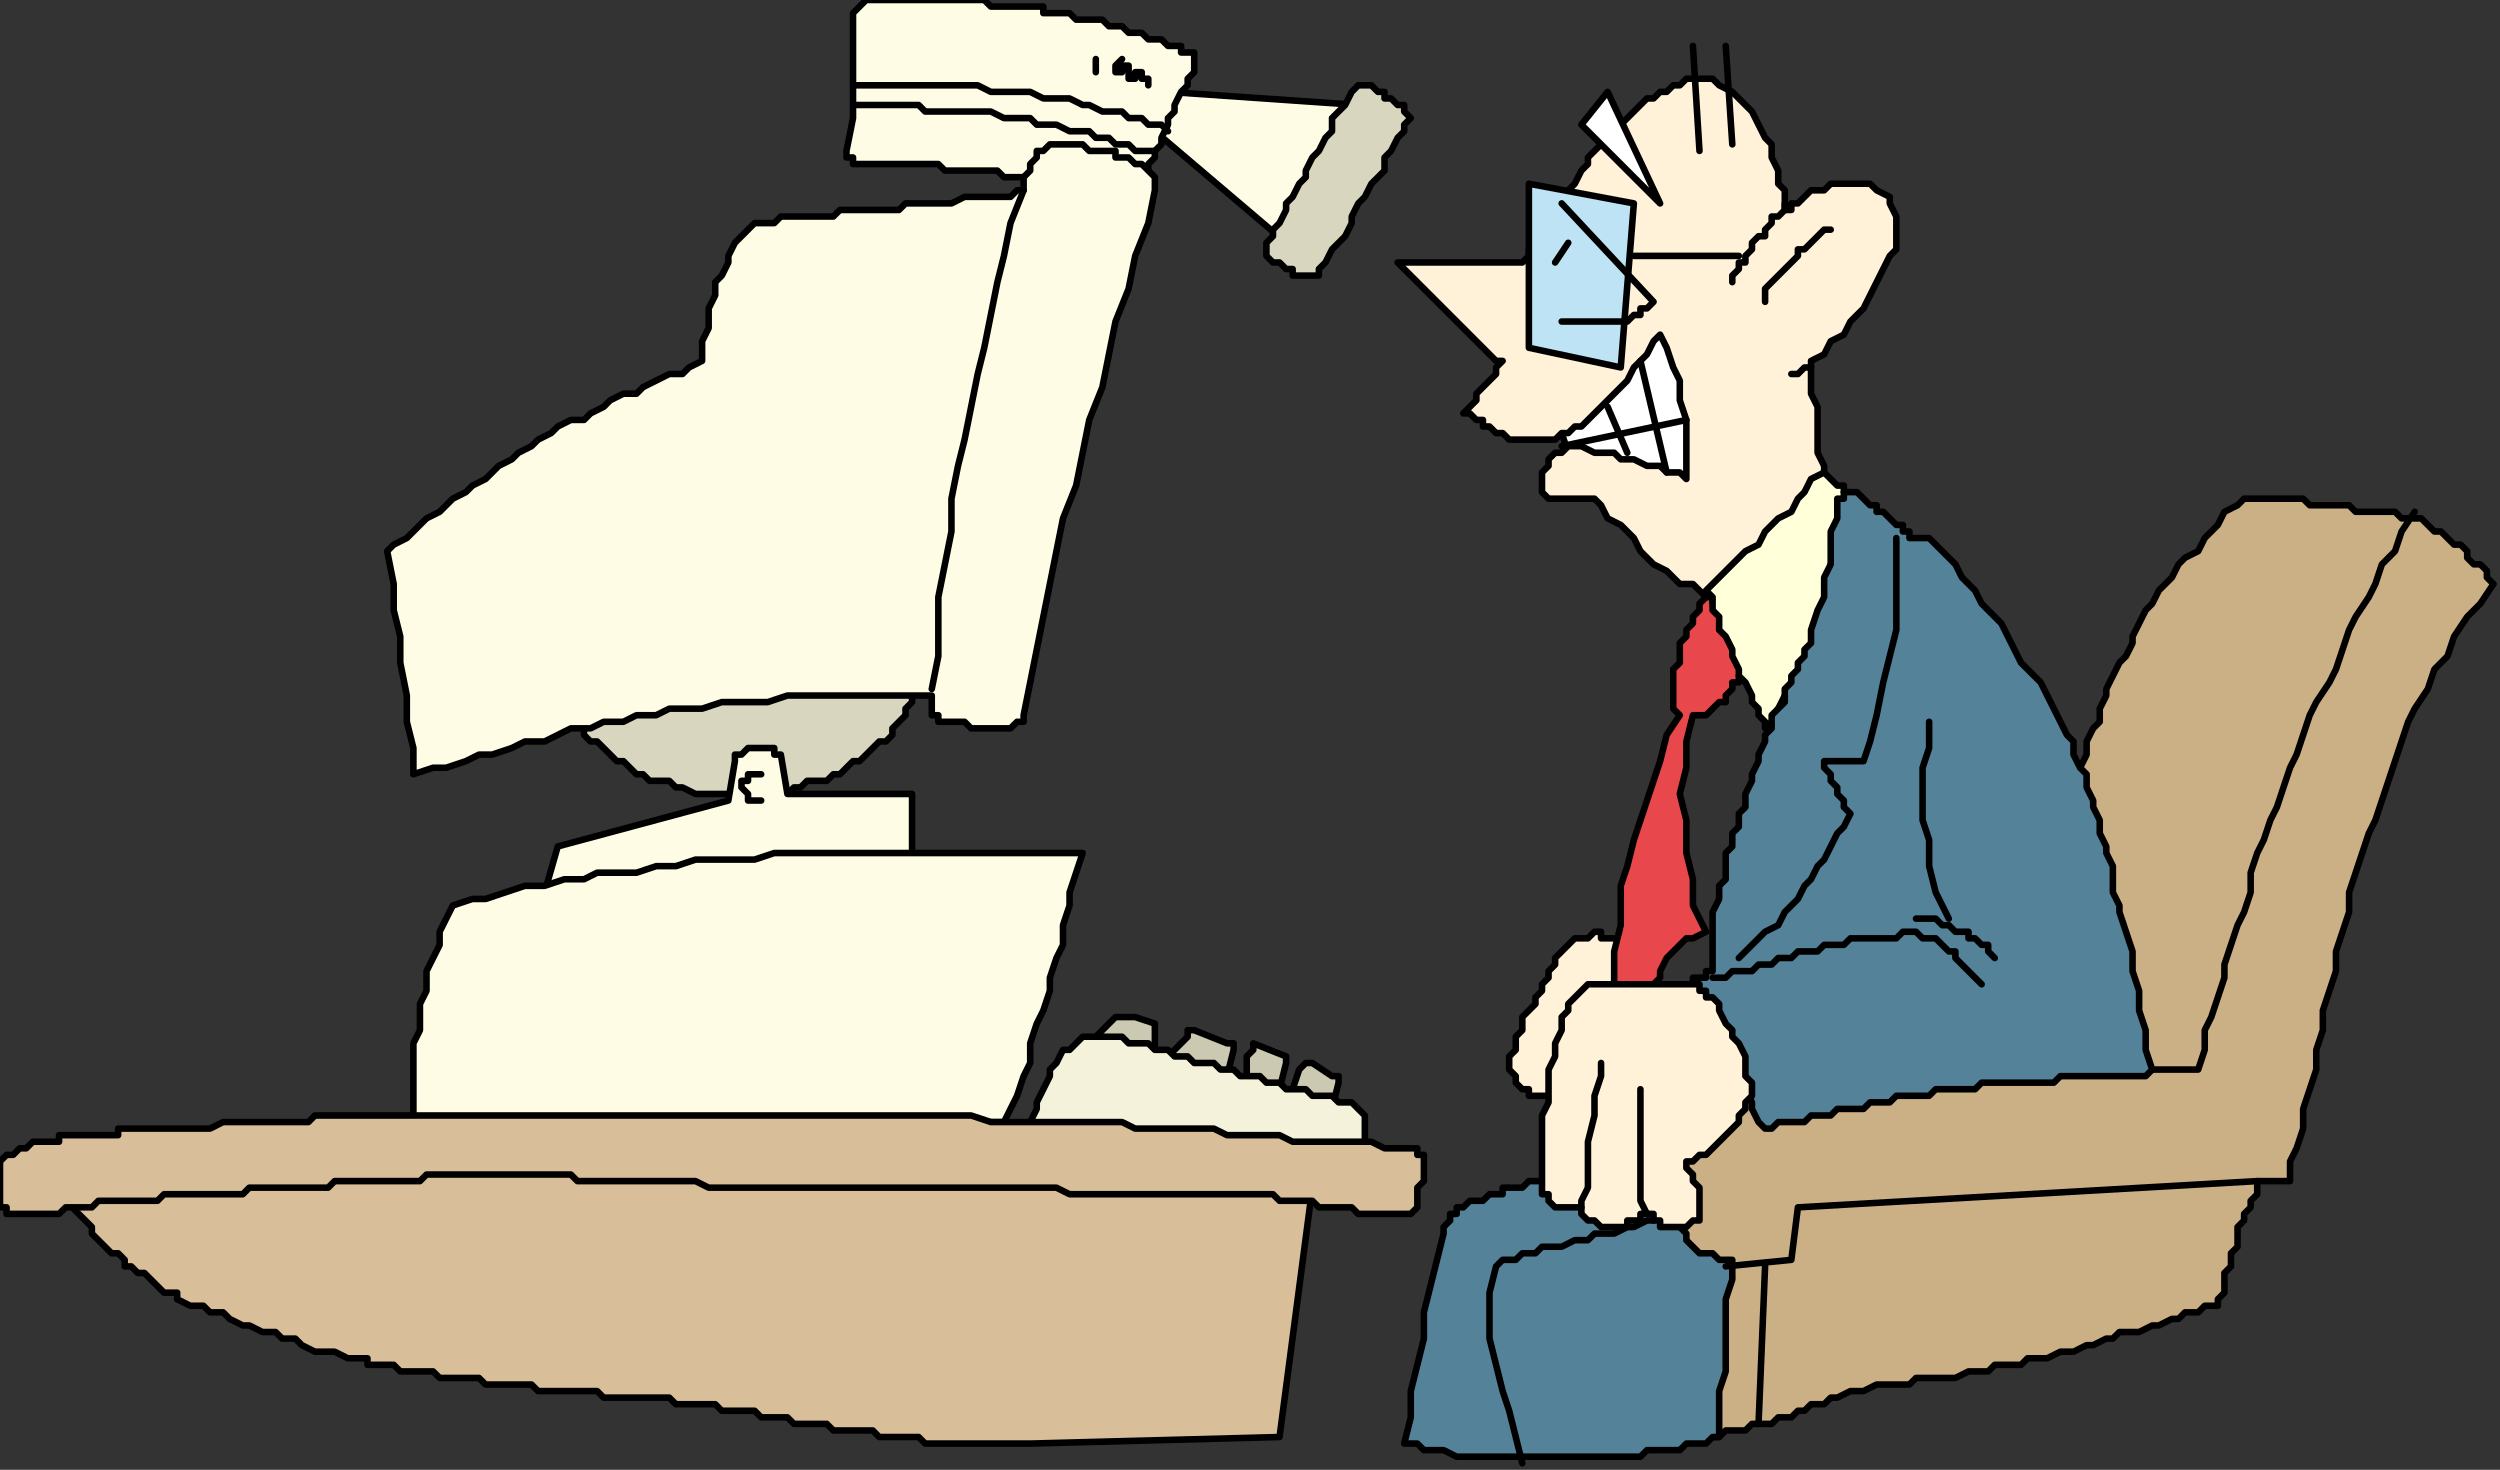 <?xml version="1.0" encoding="UTF-8" standalone="no"?>
<svg
   xmlns:dc="http://purl.org/dc/elements/1.1/"
   xmlns:cc="http://creativecommons.org/ns#"
   xmlns:rdf="http://www.w3.org/1999/02/22-rdf-syntax-ns#"
   xmlns:svg="http://www.w3.org/2000/svg"
   xmlns="http://www.w3.org/2000/svg"
   xmlns:sodipodi="http://sodipodi.sourceforge.net/DTD/sodipodi-0.dtd"
   xmlns:inkscape="http://www.inkscape.org/namespaces/inkscape"
   version="1.0"
   width="100.806mm"
   height="59.267mm"
   id="svg147"
   sodipodi:docname="CMENO150.WMF">
  <rect width="100%" height="100%" fill="#333333" stroke="none"/>
  <sodipodi:namedview
     pagecolor="#ffffff"
     bordercolor="#666666"
     borderopacity="1"
     objecttolerance="10"
     gridtolerance="10"
     guidetolerance="10"
     inkscape:pageopacity="0"
     inkscape:pageshadow="2"
     inkscape:window-width="640"
     inkscape:window-height="480"
     id="namedview149" />
  <defs
     id="defs3">
    <pattern
       id="WMFhbasepattern"
       patternUnits="userSpaceOnUse"
       width="6"
       height="6"
       x="0"
       y="0" />
  </defs>
  <path
     style="fill:#ccb085;fill-rule:evenodd;fill-opacity:1;stroke:none;"
     d="  M 260,219   L 261,219   L 262,219   L 263,218   L 264,218   L 265,218   L 266,218   L 267,217   L 268,217   L 269,217   L 270,217   L 271,216   L 272,216   L 273,216   L 274,215   L 275,215   L 276,214   L 277,214   L 278,214   L 279,213   L 280,213   L 282,212   L 283,212   L 284,212   L 286,211   L 287,211   L 288,211   L 290,211   L 291,211   L 292,210   L 293,210   L 295,210   L 296,210   L 297,210   L 298,210   L 300,209   L 301,209   L 302,209   L 303,209   L 304,208   L 306,208   L 307,208   L 308,208   L 309,207   L 310,207   L 311,207   L 312,207   L 314,206   L 315,206   L 316,206   L 318,205   L 319,205   L 321,204   L 322,204   L 323,203   L 325,203   L 326,203   L 328,202   L 329,202   L 331,201   L 332,201   L 333,200   L 335,200   L 336,199   L 338,199   L 338,198   L 339,197   L 339,195   L 339,194   L 340,193   L 340,192   L 340,191   L 341,190   L 341,189   L 341,187   L 342,186   L 342,185   L 343,184   L 343,183   L 344,182   L 344,180   L 345,180   L 345,180   L 346,180   L 346,180   L 347,180   L 348,180   L 348,180   L 349,180   L 349,177   L 350,175   L 351,172   L 351,169   L 352,166   L 353,163   L 353,160   L 354,157   L 354,154   L 355,151   L 356,148   L 356,145   L 357,142   L 358,139   L 358,136   L 359,133   L 360,130   L 361,127   L 362,125   L 363,122   L 364,119   L 365,116   L 366,113   L 367,110   L 368,108   L 370,105   L 371,102   L 373,100   L 374,97   L 376,94   L 378,92   L 380,89   L 379,88   L 379,87   L 378,86   L 377,86   L 376,85   L 376,84   L 375,83   L 374,83   L 373,82   L 373,82   L 372,81   L 371,81   L 370,80   L 370,80   L 369,79   L 368,79   L 367,79   L 367,79   L 366,79   L 365,78   L 364,78   L 363,78   L 362,78   L 362,78   L 361,78   L 360,78   L 359,78   L 358,77   L 358,77   L 357,77   L 356,77   L 355,77   L 354,77   L 353,77   L 353,77   L 352,77   L 351,76   L 350,76   L 350,76   L 349,76   L 348,76   L 347,76   L 346,76   L 345,76   L 345,76   L 344,76   L 343,76   L 342,76   L 341,77   L 339,78   L 338,80   L 337,81   L 336,82   L 335,84   L 333,85   L 332,86   L 331,88   L 330,89   L 329,90   L 328,92   L 327,93   L 326,95   L 325,97   L 325,98   L 324,100   L 323,101   L 322,103   L 321,105   L 321,106   L 320,108   L 320,110   L 319,111   L 318,113   L 318,115   L 317,117   L 317,118   L 316,120   L 316,122   L 315,124   L 315,126   L 313,127   L 311,128   L 309,130   L 307,131   L 305,133   L 303,134   L 301,135   L 299,137   L 297,138   L 296,139   L 294,141   L 292,142   L 290,144   L 288,145   L 286,146   L 284,148   L 282,149   L 280,151   L 278,152   L 276,153   L 274,155   L 272,156   L 270,158   L 268,159   L 267,160   L 265,162   L 263,163   L 261,164   L 259,166   L 257,167   L 255,169   L 253,170   L 253,177   L 253,183   L 253,190   L 253,196   L 253,198   L 254,199   L 254,200   L 255,202   L 255,203   L 256,205   L 256,206   L 257,208   L 257,209   L 257,211   L 258,212   L 258,213   L 259,215   L 259,216   L 260,218   L 260,219  z "
     id="path5" />
  <path
     style="fill:none;stroke:#000000;stroke-width:1px;stroke-linecap:round;stroke-linejoin:round;stroke-miterlimit:4;stroke-dasharray:none;stroke-opacity:1;"
     d="  M 260,219   L 261,219   L 262,219   L 263,218   L 264,218   L 265,218   L 266,218   L 267,217   L 268,217   L 269,217   L 270,217   L 271,216   L 272,216   L 273,216   L 274,215   L 275,215   L 276,214   L 277,214   L 278,214   L 279,213   L 280,213   L 282,212   L 283,212   L 284,212   L 286,211   L 287,211   L 288,211   L 290,211   L 291,211   L 292,210   L 293,210   L 295,210   L 296,210   L 297,210   L 298,210   L 300,209   L 301,209   L 302,209   L 303,209   L 304,208   L 306,208   L 307,208   L 308,208   L 309,207   L 310,207   L 311,207   L 312,207   L 314,206   L 315,206   L 316,206   L 318,205   L 319,205   L 321,204   L 322,204   L 323,203   L 325,203   L 326,203   L 328,202   L 329,202   L 331,201   L 332,201   L 333,200   L 335,200   L 336,199   L 338,199   L 338,198   L 339,197   L 339,195   L 339,194   L 340,193   L 340,192   L 340,191   L 341,190   L 341,189   L 341,187   L 342,186   L 342,185   L 343,184   L 343,183   L 344,182   L 344,180   L 345,180   L 345,180   L 346,180   L 346,180   L 347,180   L 348,180   L 348,180   L 349,180   L 349,177   L 350,175   L 351,172   L 351,169   L 352,166   L 353,163   L 353,160   L 354,157   L 354,154   L 355,151   L 356,148   L 356,145   L 357,142   L 358,139   L 358,136   L 359,133   L 360,130   L 361,127   L 362,125   L 363,122   L 364,119   L 365,116   L 366,113   L 367,110   L 368,108   L 370,105   L 371,102   L 373,100   L 374,97   L 376,94   L 378,92   L 380,89   L 379,88   L 379,87   L 378,86   L 377,86   L 376,85   L 376,84   L 375,83   L 374,83   L 373,82   L 373,82   L 372,81   L 371,81   L 370,80   L 370,80   L 369,79   L 368,79   L 367,79   L 367,79   L 366,79   L 365,78   L 364,78   L 363,78   L 362,78   L 362,78   L 361,78   L 360,78   L 359,78   L 358,77   L 358,77   L 357,77   L 356,77   L 355,77   L 354,77   L 353,77   L 353,77   L 352,77   L 351,76   L 350,76   L 350,76   L 349,76   L 348,76   L 347,76   L 346,76   L 345,76   L 345,76   L 344,76   L 343,76   L 342,76   L 341,77   L 339,78   L 338,80   L 337,81   L 336,82   L 335,84   L 333,85   L 332,86   L 331,88   L 330,89   L 329,90   L 328,92   L 327,93   L 326,95   L 325,97   L 325,98   L 324,100   L 323,101   L 322,103   L 321,105   L 321,106   L 320,108   L 320,110   L 319,111   L 318,113   L 318,115   L 317,117   L 317,118   L 316,120   L 316,122   L 315,124   L 315,126   L 313,127   L 311,128   L 309,130   L 307,131   L 305,133   L 303,134   L 301,135   L 299,137   L 297,138   L 296,139   L 294,141   L 292,142   L 290,144   L 288,145   L 286,146   L 284,148   L 282,149   L 280,151   L 278,152   L 276,153   L 274,155   L 272,156   L 270,158   L 268,159   L 267,160   L 265,162   L 263,163   L 261,164   L 259,166   L 257,167   L 255,169   L 253,170   L 253,177   L 253,183   L 253,190   L 253,196   L 253,198   L 254,199   L 254,200   L 255,202   L 255,203   L 256,205   L 256,206   L 257,208   L 257,209   L 257,211   L 258,212   L 258,213   L 259,215   L 259,216   L 260,218   L 260,219  "
     id="path7" />
  <path
     style="fill:#548299;fill-rule:evenodd;fill-opacity:1;stroke:none;"
     d="  M 238,179   L 237,180   L 236,180   L 235,180   L 234,180   L 233,180   L 232,181   L 231,181   L 230,181   L 229,181   L 229,182   L 228,182   L 227,182   L 226,183   L 225,183   L 224,183   L 223,184   L 222,184   L 222,185   L 221,185   L 221,186   L 221,186   L 220,187   L 220,188   L 220,188   L 219,192   L 218,196   L 217,200   L 217,204   L 216,208   L 215,212   L 215,216   L 214,220   L 215,220   L 216,220   L 217,221   L 218,221   L 219,221   L 220,221   L 222,222   L 223,222   L 224,222   L 225,222   L 226,222   L 228,222   L 229,222   L 230,222   L 232,222   L 233,222   L 234,222   L 235,222   L 236,222   L 237,222   L 238,222   L 238,222   L 239,222   L 240,222   L 241,222   L 242,222   L 243,222   L 244,222   L 245,222   L 246,222   L 247,222   L 248,222   L 249,222   L 249,222   L 250,222   L 251,221   L 252,221   L 253,221   L 254,221   L 255,221   L 256,221   L 257,220   L 258,220   L 259,220   L 259,220   L 260,220   L 261,219   L 262,219   L 262,216   L 262,212   L 263,209   L 263,205   L 263,202   L 263,198   L 264,195   L 264,192   L 263,192   L 262,192   L 261,191   L 260,191   L 259,191   L 258,190   L 258,190   L 257,189   L 257,188   L 256,187   L 256,186   L 256,185   L 255,184   L 256,183   L 256,182   L 256,181   L 255,181   L 253,181   L 252,181   L 251,181   L 250,180   L 249,180   L 248,180   L 247,180   L 246,180   L 245,180   L 244,180   L 243,180   L 242,180   L 241,179   L 239,179   L 238,179  z "
     id="path9" />
  <path
     style="fill:none;stroke:#000000;stroke-width:1px;stroke-linecap:round;stroke-linejoin:round;stroke-miterlimit:4;stroke-dasharray:none;stroke-opacity:1;"
     d="  M 238,179   L 237,180   L 236,180   L 235,180   L 234,180   L 233,180   L 232,181   L 231,181   L 230,181   L 229,181   L 229,182   L 228,182   L 227,182   L 226,183   L 225,183   L 224,183   L 223,184   L 222,184   L 222,185   L 221,185   L 221,186   L 221,186   L 220,187   L 220,188   L 220,188   L 219,192   L 218,196   L 217,200   L 217,204   L 216,208   L 215,212   L 215,216   L 214,220   L 215,220   L 216,220   L 217,221   L 218,221   L 219,221   L 220,221   L 222,222   L 223,222   L 224,222   L 225,222   L 226,222   L 228,222   L 229,222   L 230,222   L 232,222   L 233,222   L 234,222   L 235,222   L 236,222   L 237,222   L 238,222   L 238,222   L 239,222   L 240,222   L 241,222   L 242,222   L 243,222   L 244,222   L 245,222   L 246,222   L 247,222   L 248,222   L 249,222   L 249,222   L 250,222   L 251,221   L 252,221   L 253,221   L 254,221   L 255,221   L 256,221   L 257,220   L 258,220   L 259,220   L 259,220   L 260,220   L 261,219   L 262,219   L 262,216   L 262,212   L 263,209   L 263,205   L 263,202   L 263,198   L 264,195   L 264,192   L 263,192   L 262,192   L 261,191   L 260,191   L 259,191   L 258,190   L 258,190   L 257,189   L 257,188   L 256,187   L 256,186   L 256,185   L 255,184   L 256,183   L 256,182   L 256,181   L 255,181   L 253,181   L 252,181   L 251,181   L 250,180   L 249,180   L 248,180   L 247,180   L 246,180   L 245,180   L 244,180   L 243,180   L 242,180   L 241,179   L 239,179   L 238,179  "
     id="path11" />
  <path
     style="fill:#fff2d9;fill-rule:evenodd;fill-opacity:1;stroke:none;"
     d="  M 249,144   L 249,144   L 248,144   L 248,144   L 247,143   L 247,143   L 247,143   L 246,143   L 246,143   L 245,143   L 245,143   L 245,143   L 244,143   L 244,142   L 243,142   L 243,142   L 243,142   L 242,143   L 241,143   L 241,143   L 240,143   L 239,144   L 239,144   L 238,145   L 238,145   L 237,146   L 237,147   L 236,148   L 236,149   L 235,150   L 235,151   L 234,152   L 234,153   L 233,154   L 232,155   L 232,156   L 232,157   L 231,158   L 231,159   L 231,160   L 230,161   L 230,162   L 230,163   L 230,163   L 231,164   L 231,165   L 231,165   L 232,166   L 232,166   L 233,166   L 233,167   L 234,167   L 235,167   L 236,167   L 237,167   L 237,167   L 238,167   L 238,167   L 239,166   L 239,165   L 240,164   L 240,163   L 241,162   L 241,162   L 242,161   L 242,160   L 243,159   L 243,158   L 244,158   L 244,157   L 245,156   L 245,155   L 246,154   L 246,153   L 247,152   L 247,150   L 247,149   L 248,148   L 248,146   L 249,145   L 249,144  z "
     id="path13" />
  <path
     style="fill:none;stroke:#000000;stroke-width:1px;stroke-linecap:round;stroke-linejoin:round;stroke-miterlimit:4;stroke-dasharray:none;stroke-opacity:1;"
     d="  M 249,144   L 249,144   L 248,144   L 248,144   L 247,143   L 247,143   L 247,143   L 246,143   L 246,143   L 245,143   L 245,143   L 245,143   L 244,143   L 244,142   L 243,142   L 243,142   L 243,142   L 242,143   L 241,143   L 241,143   L 240,143   L 239,144   L 239,144   L 238,145   L 238,145   L 237,146   L 237,147   L 236,148   L 236,149   L 235,150   L 235,151   L 234,152   L 234,153   L 233,154   L 232,155   L 232,156   L 232,157   L 231,158   L 231,159   L 231,160   L 230,161   L 230,162   L 230,163   L 230,163   L 231,164   L 231,165   L 231,165   L 232,166   L 232,166   L 233,166   L 233,167   L 234,167   L 235,167   L 236,167   L 237,167   L 237,167   L 238,167   L 238,167   L 239,166   L 239,165   L 240,164   L 240,163   L 241,162   L 241,162   L 242,161   L 242,160   L 243,159   L 243,158   L 244,158   L 244,157   L 245,156   L 245,155   L 246,154   L 246,153   L 247,152   L 247,150   L 247,149   L 248,148   L 248,146   L 249,145   L 249,144  "
     id="path15" />
  <path
     style="fill:#e8474c;fill-rule:evenodd;fill-opacity:1;stroke:none;"
     d="  M 261,90   L 261,92   L 262,93   L 263,95   L 263,96   L 264,98   L 265,99   L 265,101   L 266,102   L 265,103   L 265,104   L 264,104   L 264,105   L 263,106   L 263,107   L 262,107   L 262,107   L 261,108   L 261,108   L 260,109   L 260,109   L 259,109   L 259,109   L 258,109   L 258,109   L 257,113   L 257,117   L 256,121   L 257,125   L 257,130   L 258,134   L 258,138   L 260,142   L 258,143   L 257,143   L 256,144   L 255,145   L 254,146   L 253,148   L 253,149   L 252,150   L 251,151   L 251,153   L 250,154   L 249,155   L 249,157   L 248,158   L 248,159   L 247,161   L 247,158   L 246,154   L 246,151   L 246,148   L 246,145   L 247,141   L 247,138   L 247,135   L 248,132   L 249,128   L 250,125   L 251,122   L 252,119   L 253,116   L 254,112   L 256,109   L 255,108   L 255,106   L 255,105   L 255,103   L 255,102   L 256,101   L 256,100   L 256,98   L 257,97   L 257,96   L 258,95   L 258,94   L 259,93   L 259,92   L 260,91   L 261,90  z "
     id="path17" />
  <path
     style="fill:none;stroke:#000000;stroke-width:1px;stroke-linecap:round;stroke-linejoin:round;stroke-miterlimit:4;stroke-dasharray:none;stroke-opacity:1;"
     d="  M 261,90   L 261,92   L 262,93   L 263,95   L 263,96   L 264,98   L 265,99   L 265,101   L 266,102   L 265,103   L 265,104   L 264,104   L 264,105   L 263,106   L 263,107   L 262,107   L 262,107   L 261,108   L 261,108   L 260,109   L 260,109   L 259,109   L 259,109   L 258,109   L 258,109   L 257,113   L 257,117   L 256,121   L 257,125   L 257,130   L 258,134   L 258,138   L 260,142   L 258,143   L 257,143   L 256,144   L 255,145   L 254,146   L 253,148   L 253,149   L 252,150   L 251,151   L 251,153   L 250,154   L 249,155   L 249,157   L 248,158   L 248,159   L 247,161   L 247,158   L 246,154   L 246,151   L 246,148   L 246,145   L 247,141   L 247,138   L 247,135   L 248,132   L 249,128   L 250,125   L 251,122   L 252,119   L 253,116   L 254,112   L 256,109   L 255,108   L 255,106   L 255,105   L 255,103   L 255,102   L 256,101   L 256,100   L 256,98   L 257,97   L 257,96   L 258,95   L 258,94   L 259,93   L 259,92   L 260,91   L 261,90  "
     id="path19" />
  <path
     style="fill:#ffffff;fill-rule:evenodd;fill-opacity:1;stroke:none;"
     d="  M 237,63   L 240,72   L 260,77   L 262,63   L 253,47   L 237,63  z "
     id="path21" />
  <path
     style="fill:none;stroke:#000000;stroke-width:1px;stroke-linecap:round;stroke-linejoin:round;stroke-miterlimit:4;stroke-dasharray:none;stroke-opacity:1;"
     d="  M 237,63   L 240,72   L 260,77   L 262,63   L 253,47   L 237,63  "
     id="path23" />
  <path
     style="fill:#fffce5;fill-rule:evenodd;fill-opacity:1;stroke:none;"
     d="  M 178,14   L 207,16   L 196,37   L 176,20   L 178,14  z "
     id="path25" />
  <path
     style="fill:none;stroke:#000000;stroke-width:1px;stroke-linecap:round;stroke-linejoin:round;stroke-miterlimit:4;stroke-dasharray:none;stroke-opacity:1;"
     d="  M 178,14   L 207,16   L 196,37   L 176,20   L 178,14  "
     id="path27" />
  <path
     style="fill:#d9d6bf;fill-rule:evenodd;fill-opacity:1;stroke:none;"
     d="  M 194,36   L 194,35   L 195,34   L 196,32   L 196,31   L 197,30   L 198,28   L 199,27   L 199,26   L 200,24   L 201,23   L 202,21   L 203,20   L 203,18   L 204,17   L 205,16   L 206,14   L 206,14   L 206,14   L 207,13   L 207,13   L 208,13   L 208,13   L 209,13   L 209,13   L 210,14   L 210,14   L 211,14   L 211,15   L 212,15   L 212,15   L 213,16   L 214,16   L 214,17   L 214,17   L 215,18   L 214,19   L 214,20   L 213,21   L 212,23   L 211,24   L 211,26   L 210,27   L 209,28   L 208,30   L 207,31   L 206,33   L 206,34   L 205,36   L 204,37   L 203,38   L 202,40   L 201,41   L 201,41   L 201,42   L 200,42   L 200,42   L 199,42   L 199,42   L 198,42   L 198,42   L 197,42   L 197,41   L 196,41   L 196,41   L 195,40   L 194,40   L 194,40   L 194,40   L 193,39   L 193,38   L 193,37   L 194,36  z "
     id="path29" />
  <path
     style="fill:none;stroke:#000000;stroke-width:1px;stroke-linecap:round;stroke-linejoin:round;stroke-miterlimit:4;stroke-dasharray:none;stroke-opacity:1;"
     d="  M 194,36   L 194,35   L 195,34   L 196,32   L 196,31   L 197,30   L 198,28   L 199,27   L 199,26   L 200,24   L 201,23   L 202,21   L 203,20   L 203,18   L 204,17   L 205,16   L 206,14   L 206,14   L 206,14   L 207,13   L 207,13   L 208,13   L 208,13   L 209,13   L 209,13   L 210,14   L 210,14   L 211,14   L 211,15   L 212,15   L 212,15   L 213,16   L 214,16   L 214,17   L 214,17   L 215,18   L 214,19   L 214,20   L 213,21   L 212,23   L 211,24   L 211,26   L 210,27   L 209,28   L 208,30   L 207,31   L 206,33   L 206,34   L 205,36   L 204,37   L 203,38   L 202,40   L 201,41   L 201,41   L 201,42   L 200,42   L 200,42   L 199,42   L 199,42   L 198,42   L 198,42   L 197,42   L 197,41   L 196,41   L 196,41   L 195,40   L 194,40   L 194,40   L 194,40   L 193,39   L 193,38   L 193,37   L 194,36  "
     id="path31" />
  <path
     style="fill:#ccc9b2;fill-rule:evenodd;fill-opacity:1;stroke:none;"
     d="  M 166,159   L 170,155   L 171,155   L 171,155   L 171,155   L 171,155   L 172,155   L 172,155   L 172,155   L 173,155   L 176,156   L 176,156   L 176,157   L 176,157   L 176,158   L 176,161   L 178,161   L 181,158   L 181,158   L 181,157   L 181,157   L 181,157   L 181,157   L 181,157   L 181,157   L 182,157   L 187,159   L 187,159   L 187,159   L 187,159   L 188,159   L 188,160   L 188,160   L 188,160   L 188,160   L 187,164   L 190,165   L 190,161   L 191,160   L 191,160   L 191,160   L 191,159   L 196,161   L 196,161   L 196,161   L 196,162   L 196,162   L 195,166   L 197,166   L 198,163   L 198,163   L 199,162   L 199,162   L 199,162   L 199,162   L 200,162   L 200,162   L 200,162   L 203,164   L 203,164   L 204,164   L 204,165   L 204,165   L 203,169   L 166,159  z "
     id="path33" />
  <path
     style="fill:none;stroke:#000000;stroke-width:1px;stroke-linecap:round;stroke-linejoin:round;stroke-miterlimit:4;stroke-dasharray:none;stroke-opacity:1;"
     d="  M 166,159   L 170,155   L 171,155   L 171,155   L 171,155   L 171,155   L 172,155   L 172,155   L 172,155   L 173,155   L 176,156   L 176,156   L 176,157   L 176,157   L 176,158   L 176,161   L 178,161   L 181,158   L 181,158   L 181,157   L 181,157   L 181,157   L 181,157   L 181,157   L 181,157   L 182,157   L 187,159   L 187,159   L 187,159   L 187,159   L 188,159   L 188,160   L 188,160   L 188,160   L 188,160   L 187,164   L 190,165   L 190,161   L 191,160   L 191,160   L 191,160   L 191,159   L 196,161   L 196,161   L 196,161   L 196,162   L 196,162   L 195,166   L 197,166   L 198,163   L 198,163   L 199,162   L 199,162   L 199,162   L 199,162   L 200,162   L 200,162   L 200,162   L 203,164   L 203,164   L 204,164   L 204,165   L 204,165   L 203,169   L 166,159  "
     id="path35" />
  <path
     style="fill:#fffce5;fill-rule:evenodd;fill-opacity:1;stroke:none;"
     d="  M 129,23   L 130,18   L 130,13   L 130,8   L 130,3   L 130,2   L 130,2   L 131,1   L 131,1   L 131,1   L 132,0   L 132,0   L 133,0   L 134,0   L 136,0   L 137,0   L 138,0   L 140,0   L 141,0   L 142,0   L 144,0   L 145,0   L 146,0   L 148,0   L 149,0   L 150,0   L 151,1   L 153,1   L 154,1   L 155,1   L 156,1   L 157,1   L 158,1   L 159,1   L 159,2   L 160,2   L 161,2   L 162,2   L 163,2   L 164,3   L 165,3   L 166,3   L 166,3   L 167,3   L 168,3   L 169,4   L 170,4   L 171,4   L 171,4   L 172,5   L 173,5   L 174,5   L 175,6   L 175,6   L 176,6   L 177,6   L 178,7   L 179,7   L 180,7   L 180,8   L 181,8   L 182,8   L 182,9   L 182,10   L 182,11   L 181,12   L 181,13   L 180,14   L 179,16   L 179,17   L 178,18   L 178,19   L 177,21   L 177,22   L 176,23   L 176,24   L 175,25   L 175,26   L 175,28   L 174,29   L 174,30   L 173,30   L 173,30   L 173,30   L 172,31   L 172,31   L 172,31   L 171,31   L 171,31   L 170,30   L 168,30   L 167,30   L 166,29   L 164,29   L 163,29   L 162,28   L 160,28   L 159,28   L 158,28   L 157,27   L 155,27   L 154,27   L 153,27   L 152,26   L 150,26   L 149,26   L 148,26   L 147,26   L 145,26   L 144,26   L 143,25   L 142,25   L 141,25   L 140,25   L 138,25   L 137,25   L 136,25   L 135,25   L 134,25   L 133,25   L 131,25   L 131,25   L 131,25   L 130,25   L 130,24   L 130,24   L 130,24   L 129,24   L 129,23  z "
     id="path37" />
  <path
     style="fill:none;stroke:#000000;stroke-width:1px;stroke-linecap:round;stroke-linejoin:round;stroke-miterlimit:4;stroke-dasharray:none;stroke-opacity:1;"
     d="  M 129,23   L 130,18   L 130,13   L 130,8   L 130,3   L 130,2   L 130,2   L 131,1   L 131,1   L 131,1   L 132,0   L 132,0   L 133,0   L 134,0   L 136,0   L 137,0   L 138,0   L 140,0   L 141,0   L 142,0   L 144,0   L 145,0   L 146,0   L 148,0   L 149,0   L 150,0   L 151,1   L 153,1   L 154,1   L 155,1   L 156,1   L 157,1   L 158,1   L 159,1   L 159,2   L 160,2   L 161,2   L 162,2   L 163,2   L 164,3   L 165,3   L 166,3   L 166,3   L 167,3   L 168,3   L 169,4   L 170,4   L 171,4   L 171,4   L 172,5   L 173,5   L 174,5   L 175,6   L 175,6   L 176,6   L 177,6   L 178,7   L 179,7   L 180,7   L 180,8   L 181,8   L 182,8   L 182,9   L 182,10   L 182,11   L 181,12   L 181,13   L 180,14   L 179,16   L 179,17   L 178,18   L 178,19   L 177,21   L 177,22   L 176,23   L 176,24   L 175,25   L 175,26   L 175,28   L 174,29   L 174,30   L 173,30   L 173,30   L 173,30   L 172,31   L 172,31   L 172,31   L 171,31   L 171,31   L 170,30   L 168,30   L 167,30   L 166,29   L 164,29   L 163,29   L 162,28   L 160,28   L 159,28   L 158,28   L 157,27   L 155,27   L 154,27   L 153,27   L 152,26   L 150,26   L 149,26   L 148,26   L 147,26   L 145,26   L 144,26   L 143,25   L 142,25   L 141,25   L 140,25   L 138,25   L 137,25   L 136,25   L 135,25   L 134,25   L 133,25   L 131,25   L 131,25   L 131,25   L 130,25   L 130,24   L 130,24   L 130,24   L 129,24   L 129,23  "
     id="path39" />
  <path
     style="fill:none;stroke:#000000;stroke-width:1px;stroke-linecap:round;stroke-linejoin:round;stroke-miterlimit:4;stroke-dasharray:none;stroke-opacity:1;"
     d="  M 130,13   L 131,13   L 133,13   L 134,13   L 136,13   L 137,13   L 139,13   L 140,13   L 142,13   L 143,13   L 145,13   L 146,13   L 148,13   L 149,13   L 151,14   L 152,14   L 154,14   L 155,14   L 157,14   L 159,15   L 160,15   L 162,15   L 163,15   L 165,16   L 166,16   L 168,17   L 169,17   L 171,17   L 172,18   L 174,18   L 175,19   L 177,19   L 178,20  "
     id="path41" />
  <path
     style="fill:none;stroke:#000000;stroke-width:1px;stroke-linecap:round;stroke-linejoin:round;stroke-miterlimit:4;stroke-dasharray:none;stroke-opacity:1;"
     d="  M 130,16   L 131,16   L 133,16   L 134,16   L 135,16   L 137,16   L 138,16   L 140,16   L 141,17   L 143,17   L 144,17   L 145,17   L 147,17   L 148,17   L 150,17   L 151,17   L 153,18   L 154,18   L 156,18   L 157,18   L 158,19   L 160,19   L 161,19   L 163,20   L 164,20   L 166,20   L 167,21   L 169,21   L 170,22   L 172,22   L 173,23   L 175,23   L 176,23  "
     id="path43" />
  <path
     style="fill:#d9bf99;fill-rule:evenodd;fill-opacity:1;stroke:none;"
     d="  M 10,182   L 10,183   L 11,184   L 12,185   L 12,185   L 13,186   L 14,187   L 14,188   L 15,189   L 16,190   L 16,190   L 17,191   L 18,191   L 19,192   L 19,193   L 20,193   L 21,194   L 22,194   L 23,195   L 23,195   L 24,196   L 25,197   L 26,197   L 27,197   L 27,198   L 29,199   L 31,199   L 32,200   L 34,200   L 35,201   L 37,202   L 38,202   L 40,203   L 42,203   L 43,204   L 45,204   L 46,205   L 48,206   L 50,206   L 51,206   L 53,207   L 54,207   L 55,207   L 56,207   L 56,208   L 57,208   L 58,208   L 59,208   L 60,208   L 61,209   L 62,209   L 63,209   L 64,209   L 65,209   L 65,209   L 66,209   L 67,210   L 68,210   L 69,210   L 70,210   L 71,210   L 72,210   L 73,210   L 74,211   L 74,211   L 75,211   L 76,211   L 77,211   L 78,211   L 79,211   L 80,211   L 81,211   L 82,212   L 83,212   L 84,212   L 86,212   L 87,212   L 88,212   L 89,212   L 91,212   L 92,213   L 93,213   L 95,213   L 96,213   L 97,213   L 98,213   L 100,213   L 101,213   L 102,213   L 103,214   L 104,214   L 106,214   L 107,214   L 108,214   L 109,214   L 110,215   L 111,215   L 112,215   L 113,215   L 115,215   L 116,216   L 117,216   L 118,216   L 119,216   L 120,216   L 121,217   L 122,217   L 124,217   L 125,217   L 126,217   L 127,218   L 128,218   L 129,218   L 130,218   L 132,218   L 133,218   L 134,219   L 135,219   L 136,219   L 137,219   L 138,219   L 140,219   L 141,220   L 142,220   L 143,220   L 144,220   L 145,220   L 147,220   L 148,220   L 149,220   L 150,220   L 151,220   L 153,220   L 154,220   L 155,220   L 156,220   L 157,220   L 195,219   L 200,181   L 169,179   L 56,176   L 10,182  z "
     id="path45" />
  <path
     style="fill:none;stroke:#000000;stroke-width:1px;stroke-linecap:round;stroke-linejoin:round;stroke-miterlimit:4;stroke-dasharray:none;stroke-opacity:1;"
     d="  M 10,182   L 10,183   L 11,184   L 12,185   L 12,185   L 13,186   L 14,187   L 14,188   L 15,189   L 16,190   L 16,190   L 17,191   L 18,191   L 19,192   L 19,193   L 20,193   L 21,194   L 22,194   L 23,195   L 23,195   L 24,196   L 25,197   L 26,197   L 27,197   L 27,198   L 29,199   L 31,199   L 32,200   L 34,200   L 35,201   L 37,202   L 38,202   L 40,203   L 42,203   L 43,204   L 45,204   L 46,205   L 48,206   L 50,206   L 51,206   L 53,207   L 54,207   L 55,207   L 56,207   L 56,208   L 57,208   L 58,208   L 59,208   L 60,208   L 61,209   L 62,209   L 63,209   L 64,209   L 65,209   L 65,209   L 66,209   L 67,210   L 68,210   L 69,210   L 70,210   L 71,210   L 72,210   L 73,210   L 74,211   L 74,211   L 75,211   L 76,211   L 77,211   L 78,211   L 79,211   L 80,211   L 81,211   L 82,212   L 83,212   L 84,212   L 86,212   L 87,212   L 88,212   L 89,212   L 91,212   L 92,213   L 93,213   L 95,213   L 96,213   L 97,213   L 98,213   L 100,213   L 101,213   L 102,213   L 103,214   L 104,214   L 106,214   L 107,214   L 108,214   L 109,214   L 110,215   L 111,215   L 112,215   L 113,215   L 115,215   L 116,216   L 117,216   L 118,216   L 119,216   L 120,216   L 121,217   L 122,217   L 124,217   L 125,217   L 126,217   L 127,218   L 128,218   L 129,218   L 130,218   L 132,218   L 133,218   L 134,219   L 135,219   L 136,219   L 137,219   L 138,219   L 140,219   L 141,220   L 142,220   L 143,220   L 144,220   L 145,220   L 147,220   L 148,220   L 149,220   L 150,220   L 151,220   L 153,220   L 154,220   L 155,220   L 156,220   L 157,220   L 195,219   L 200,181   L 169,179   L 56,176   L 10,182  "
     id="path47" />
  <path
     style="fill:#d9d6bf;fill-rule:evenodd;fill-opacity:1;stroke:none;"
     d="  M 113,79   L 114,79   L 115,79   L 117,79   L 118,79   L 120,80   L 121,80   L 122,80   L 123,81   L 125,81   L 126,81   L 127,82   L 128,83   L 129,83   L 130,84   L 131,84   L 132,85   L 133,86   L 134,87   L 135,87   L 136,88   L 136,89   L 137,90   L 138,91   L 138,92   L 139,93   L 139,94   L 140,95   L 140,96   L 140,97   L 140,98   L 140,99   L 140,100   L 140,101   L 140,102   L 140,103   L 140,104   L 140,105   L 139,106   L 139,107   L 138,108   L 138,109   L 137,110   L 136,111   L 136,112   L 135,113   L 134,113   L 133,114   L 132,115   L 131,116   L 130,116   L 129,117   L 128,118   L 127,118   L 126,119   L 125,119   L 123,119   L 122,120   L 121,120   L 120,121   L 118,121   L 117,121   L 115,121   L 114,121   L 113,121   L 111,121   L 110,121   L 108,121   L 107,121   L 106,121   L 104,120   L 103,120   L 102,119   L 101,119   L 99,119   L 98,118   L 97,118   L 96,117   L 95,116   L 94,116   L 93,115   L 92,114   L 91,113   L 90,113   L 89,112   L 89,111   L 88,110   L 87,109   L 87,108   L 86,107   L 86,106   L 86,105   L 85,104   L 85,103   L 85,102   L 85,101   L 85,100   L 85,99   L 85,98   L 85,97   L 85,96   L 86,95   L 86,94   L 86,93   L 87,92   L 87,91   L 88,90   L 89,89   L 89,88   L 90,87   L 91,87   L 92,86   L 93,85   L 94,84   L 95,84   L 96,83   L 97,83   L 98,82   L 99,81   L 101,81   L 102,81   L 103,80   L 104,80   L 106,80   L 107,79   L 108,79   L 110,79   L 111,79   L 113,79  z "
     id="path49" />
  <path
     style="fill:none;stroke:#000000;stroke-width:1px;stroke-linecap:round;stroke-linejoin:round;stroke-miterlimit:4;stroke-dasharray:none;stroke-opacity:1;"
     d="  M 113,79   L 114,79   L 115,79   L 117,79   L 118,79   L 120,80   L 121,80   L 122,80   L 123,81   L 125,81   L 126,81   L 127,82   L 128,83   L 129,83   L 130,84   L 131,84   L 132,85   L 133,86   L 134,87   L 135,87   L 136,88   L 136,89   L 137,90   L 138,91   L 138,92   L 139,93   L 139,94   L 140,95   L 140,96   L 140,97   L 140,98   L 140,99   L 140,100   L 140,101   L 140,102   L 140,103   L 140,104   L 140,105   L 139,106   L 139,107   L 138,108   L 138,109   L 137,110   L 136,111   L 136,112   L 135,113   L 134,113   L 133,114   L 132,115   L 131,116   L 130,116   L 129,117   L 128,118   L 127,118   L 126,119   L 125,119   L 123,119   L 122,120   L 121,120   L 120,121   L 118,121   L 117,121   L 115,121   L 114,121   L 113,121   L 111,121   L 110,121   L 108,121   L 107,121   L 106,121   L 104,120   L 103,120   L 102,119   L 101,119   L 99,119   L 98,118   L 97,118   L 96,117   L 95,116   L 94,116   L 93,115   L 92,114   L 91,113   L 90,113   L 89,112   L 89,111   L 88,110   L 87,109   L 87,108   L 86,107   L 86,106   L 86,105   L 85,104   L 85,103   L 85,102   L 85,101   L 85,100   L 85,99   L 85,98   L 85,97   L 85,96   L 86,95   L 86,94   L 86,93   L 87,92   L 87,91   L 88,90   L 89,89   L 89,88   L 90,87   L 91,87   L 92,86   L 93,85   L 94,84   L 95,84   L 96,83   L 97,83   L 98,82   L 99,81   L 101,81   L 102,81   L 103,80   L 104,80   L 106,80   L 107,79   L 108,79   L 110,79   L 111,79   L 113,79  "
     id="path51" />
  <path
     style="fill:#fffce5;fill-rule:evenodd;fill-opacity:1;stroke:none;"
     d="  M 63,118   L 63,114   L 62,110   L 62,106   L 61,101   L 61,97   L 60,93   L 60,89   L 59,84   L 60,83   L 62,82   L 63,81   L 64,80   L 65,79   L 67,78   L 68,77   L 69,76   L 71,75   L 72,74   L 74,73   L 75,72   L 76,71   L 78,70   L 79,69   L 81,68   L 82,67   L 84,66   L 85,65   L 87,64   L 89,64   L 90,63   L 92,62   L 93,61   L 95,60   L 97,60   L 98,59   L 100,58   L 102,57   L 104,57   L 105,56   L 107,55   L 107,54   L 107,52   L 108,50   L 108,49   L 108,47   L 109,45   L 109,43   L 110,42   L 111,40   L 111,39   L 112,37   L 113,36   L 114,35   L 115,34   L 116,34   L 117,34   L 118,34   L 119,33   L 121,33   L 122,33   L 123,33   L 124,33   L 125,33   L 127,33   L 128,32   L 129,32   L 130,32   L 131,32   L 133,32   L 134,32   L 135,32   L 136,32   L 137,32   L 138,31   L 140,31   L 141,31   L 142,31   L 143,31   L 144,31   L 145,31   L 147,30   L 148,30   L 149,30   L 150,30   L 151,30   L 153,30   L 154,30   L 155,29   L 156,29   L 156,28   L 156,27   L 156,27   L 157,26   L 157,25   L 157,25   L 158,24   L 158,24   L 158,23   L 159,23   L 159,23   L 160,22   L 160,22   L 161,22   L 161,22   L 162,22   L 163,22   L 164,22   L 165,22   L 165,22   L 166,23   L 167,23   L 168,23   L 169,23   L 170,23   L 170,24   L 171,24   L 172,24   L 173,25   L 174,25   L 174,25   L 175,26   L 175,26   L 175,26   L 176,27   L 176,27   L 176,28   L 176,28   L 176,29   L 175,34   L 173,39   L 172,44   L 170,49   L 169,54   L 168,59   L 166,64   L 165,69   L 164,74   L 162,79   L 161,84   L 160,89   L 159,94   L 158,99   L 157,104   L 156,109   L 156,110   L 155,110   L 155,110   L 154,111   L 154,111   L 153,111   L 153,111   L 152,111   L 152,111   L 151,111   L 151,111   L 150,111   L 150,111   L 149,111   L 149,111   L 148,111   L 148,111   L 148,111   L 147,110   L 147,110   L 146,110   L 146,110   L 145,110   L 145,110   L 144,110   L 144,110   L 144,110   L 143,110   L 143,109   L 143,109   L 143,109   L 142,109   L 142,108   L 142,107   L 142,107   L 142,106   L 140,106   L 137,106   L 135,106   L 132,106   L 130,106   L 127,106   L 125,106   L 122,106   L 120,106   L 117,107   L 115,107   L 112,107   L 110,107   L 107,108   L 105,108   L 102,108   L 100,109   L 97,109   L 95,110   L 92,110   L 90,111   L 87,111   L 85,112   L 83,113   L 80,113   L 78,114   L 75,115   L 73,115   L 71,116   L 68,117   L 66,117   L 63,118  z "
     id="path53" />
  <path
     style="fill:none;stroke:#000000;stroke-width:1px;stroke-linecap:round;stroke-linejoin:round;stroke-miterlimit:4;stroke-dasharray:none;stroke-opacity:1;"
     d="  M 63,118   L 63,114   L 62,110   L 62,106   L 61,101   L 61,97   L 60,93   L 60,89   L 59,84   L 60,83   L 62,82   L 63,81   L 64,80   L 65,79   L 67,78   L 68,77   L 69,76   L 71,75   L 72,74   L 74,73   L 75,72   L 76,71   L 78,70   L 79,69   L 81,68   L 82,67   L 84,66   L 85,65   L 87,64   L 89,64   L 90,63   L 92,62   L 93,61   L 95,60   L 97,60   L 98,59   L 100,58   L 102,57   L 104,57   L 105,56   L 107,55   L 107,54   L 107,52   L 108,50   L 108,49   L 108,47   L 109,45   L 109,43   L 110,42   L 111,40   L 111,39   L 112,37   L 113,36   L 114,35   L 115,34   L 116,34   L 117,34   L 118,34   L 119,33   L 121,33   L 122,33   L 123,33   L 124,33   L 125,33   L 127,33   L 128,32   L 129,32   L 130,32   L 131,32   L 133,32   L 134,32   L 135,32   L 136,32   L 137,32   L 138,31   L 140,31   L 141,31   L 142,31   L 143,31   L 144,31   L 145,31   L 147,30   L 148,30   L 149,30   L 150,30   L 151,30   L 153,30   L 154,30   L 155,29   L 156,29   L 156,28   L 156,27   L 156,27   L 157,26   L 157,25   L 157,25   L 158,24   L 158,24   L 158,23   L 159,23   L 159,23   L 160,22   L 160,22   L 161,22   L 161,22   L 162,22   L 163,22   L 164,22   L 165,22   L 165,22   L 166,23   L 167,23   L 168,23   L 169,23   L 170,23   L 170,24   L 171,24   L 172,24   L 173,25   L 174,25   L 174,25   L 175,26   L 175,26   L 175,26   L 176,27   L 176,27   L 176,28   L 176,28   L 176,29   L 175,34   L 173,39   L 172,44   L 170,49   L 169,54   L 168,59   L 166,64   L 165,69   L 164,74   L 162,79   L 161,84   L 160,89   L 159,94   L 158,99   L 157,104   L 156,109   L 156,110   L 155,110   L 155,110   L 154,111   L 154,111   L 153,111   L 153,111   L 152,111   L 152,111   L 151,111   L 151,111   L 150,111   L 150,111   L 149,111   L 149,111   L 148,111   L 148,111   L 148,111   L 147,110   L 147,110   L 146,110   L 146,110   L 145,110   L 145,110   L 144,110   L 144,110   L 144,110   L 143,110   L 143,109   L 143,109   L 143,109   L 142,109   L 142,108   L 142,107   L 142,107   L 142,106   L 140,106   L 137,106   L 135,106   L 132,106   L 130,106   L 127,106   L 125,106   L 122,106   L 120,106   L 117,107   L 115,107   L 112,107   L 110,107   L 107,108   L 105,108   L 102,108   L 100,109   L 97,109   L 95,110   L 92,110   L 90,111   L 87,111   L 85,112   L 83,113   L 80,113   L 78,114   L 75,115   L 73,115   L 71,116   L 68,117   L 66,117   L 63,118  "
     id="path55" />
  <path
     style="fill:none;stroke:#000000;stroke-width:1px;stroke-linecap:round;stroke-linejoin:round;stroke-miterlimit:4;stroke-dasharray:none;stroke-opacity:1;"
     d="  M 156,29   L 154,34   L 153,39   L 152,43   L 151,48   L 150,53   L 149,57   L 148,62   L 147,67   L 146,71   L 145,76   L 145,81   L 144,86   L 143,91   L 143,96   L 143,100   L 142,105  "
     id="path57" />
  <path
     style="fill:#fffce5;fill-rule:evenodd;fill-opacity:1;stroke:none;"
     d="  M 83,136   L 85,129   L 111,122   L 112,116   L 112,116   L 112,115   L 113,115   L 113,115   L 114,114   L 114,114   L 115,114   L 115,114   L 116,114   L 116,114   L 117,114   L 117,114   L 118,114   L 118,115   L 118,115   L 119,115   L 120,121   L 139,121   L 139,131   L 83,136  z "
     id="path59" />
  <path
     style="fill:none;stroke:#000000;stroke-width:1px;stroke-linecap:round;stroke-linejoin:round;stroke-miterlimit:4;stroke-dasharray:none;stroke-opacity:1;"
     d="  M 83,136   L 85,129   L 111,122   L 112,116   L 112,116   L 112,115   L 113,115   L 113,115   L 114,114   L 114,114   L 115,114   L 115,114   L 116,114   L 116,114   L 117,114   L 117,114   L 118,114   L 118,115   L 118,115   L 119,115   L 120,121   L 139,121   L 139,131   L 83,136  "
     id="path61" />
  <path
     style="fill:none;stroke:#000000;stroke-width:1px;stroke-linecap:round;stroke-linejoin:round;stroke-miterlimit:4;stroke-dasharray:none;stroke-opacity:1;"
     d="  M 116,118   L 116,118   L 115,118   L 115,118   L 114,118   L 114,119   L 114,119   L 113,119   L 113,120   L 113,120   L 114,121   L 114,121   L 114,122   L 114,122   L 115,122   L 115,122   L 116,122  "
     id="path63" />
  <path
     style="fill:#fffce5;fill-rule:evenodd;fill-opacity:1;stroke:none;"
     d="  M 63,171   L 63,169   L 63,167   L 63,165   L 63,163   L 63,161   L 63,159   L 64,157   L 64,155   L 64,153   L 65,151   L 65,148   L 66,146   L 67,144   L 67,142   L 68,140   L 69,138   L 72,137   L 74,137   L 77,136   L 80,135   L 83,135   L 86,134   L 89,134   L 91,133   L 94,133   L 97,133   L 100,132   L 103,132   L 106,131   L 109,131   L 112,131   L 115,131   L 118,130   L 121,130   L 124,130   L 127,130   L 130,130   L 133,130   L 136,130   L 139,130   L 142,130   L 145,130   L 149,130   L 152,130   L 155,130   L 158,130   L 161,130   L 165,130   L 164,133   L 163,136   L 163,138   L 162,141   L 162,144   L 161,146   L 160,149   L 160,151   L 159,154   L 158,156   L 157,159   L 157,162   L 156,164   L 155,167   L 154,169   L 153,171   L 150,171   L 147,171   L 145,171   L 142,171   L 139,171   L 136,171   L 133,171   L 130,171   L 128,171   L 125,171   L 122,171   L 119,171   L 116,171   L 113,171   L 111,171   L 108,171   L 105,171   L 102,171   L 99,171   L 97,171   L 94,171   L 91,171   L 88,171   L 85,171   L 82,171   L 80,171   L 77,171   L 74,171   L 71,171   L 68,171   L 65,171   L 63,171  z "
     id="path65" />
  <path
     style="fill:none;stroke:#000000;stroke-width:1px;stroke-linecap:round;stroke-linejoin:round;stroke-miterlimit:4;stroke-dasharray:none;stroke-opacity:1;"
     d="  M 63,171   L 63,169   L 63,167   L 63,165   L 63,163   L 63,161   L 63,159   L 64,157   L 64,155   L 64,153   L 65,151   L 65,148   L 66,146   L 67,144   L 67,142   L 68,140   L 69,138   L 72,137   L 74,137   L 77,136   L 80,135   L 83,135   L 86,134   L 89,134   L 91,133   L 94,133   L 97,133   L 100,132   L 103,132   L 106,131   L 109,131   L 112,131   L 115,131   L 118,130   L 121,130   L 124,130   L 127,130   L 130,130   L 133,130   L 136,130   L 139,130   L 142,130   L 145,130   L 149,130   L 152,130   L 155,130   L 158,130   L 161,130   L 165,130   L 164,133   L 163,136   L 163,138   L 162,141   L 162,144   L 161,146   L 160,149   L 160,151   L 159,154   L 158,156   L 157,159   L 157,162   L 156,164   L 155,167   L 154,169   L 153,171   L 150,171   L 147,171   L 145,171   L 142,171   L 139,171   L 136,171   L 133,171   L 130,171   L 128,171   L 125,171   L 122,171   L 119,171   L 116,171   L 113,171   L 111,171   L 108,171   L 105,171   L 102,171   L 99,171   L 97,171   L 94,171   L 91,171   L 88,171   L 85,171   L 82,171   L 80,171   L 77,171   L 74,171   L 71,171   L 68,171   L 65,171   L 63,171  "
     id="path67" />
  <path
     style="fill:#f5f2db;fill-rule:evenodd;fill-opacity:1;stroke:none;"
     d="  M 157,172   L 157,171   L 158,169   L 158,168   L 159,166   L 160,164   L 160,163   L 161,162   L 162,160   L 163,160   L 164,159   L 164,159   L 165,158   L 166,158   L 167,158   L 168,158   L 169,158   L 170,158   L 171,158   L 172,159   L 173,159   L 174,159   L 175,159   L 176,160   L 177,160   L 178,160   L 179,161   L 180,161   L 181,161   L 182,162   L 184,162   L 185,162   L 186,163   L 187,163   L 188,163   L 189,164   L 190,164   L 192,164   L 193,165   L 194,165   L 195,165   L 196,166   L 198,166   L 199,166   L 200,167   L 202,167   L 203,167   L 204,168   L 205,168   L 206,168   L 206,168   L 207,169   L 207,169   L 207,169   L 208,170   L 208,170   L 208,171   L 208,176   L 157,172  z "
     id="path69" />
  <path
     style="fill:none;stroke:#000000;stroke-width:1px;stroke-linecap:round;stroke-linejoin:round;stroke-miterlimit:4;stroke-dasharray:none;stroke-opacity:1;"
     d="  M 157,172   L 157,171   L 158,169   L 158,168   L 159,166   L 160,164   L 160,163   L 161,162   L 162,160   L 163,160   L 164,159   L 164,159   L 165,158   L 166,158   L 167,158   L 168,158   L 169,158   L 170,158   L 171,158   L 172,159   L 173,159   L 174,159   L 175,159   L 176,160   L 177,160   L 178,160   L 179,161   L 180,161   L 181,161   L 182,162   L 184,162   L 185,162   L 186,163   L 187,163   L 188,163   L 189,164   L 190,164   L 192,164   L 193,165   L 194,165   L 195,165   L 196,166   L 198,166   L 199,166   L 200,167   L 202,167   L 203,167   L 204,168   L 205,168   L 206,168   L 206,168   L 207,169   L 207,169   L 207,169   L 208,170   L 208,170   L 208,171   L 208,176   L 157,172  "
     id="path71" />
  <path
     style="fill:#d9bf99;fill-rule:evenodd;fill-opacity:1;stroke:none;"
     d="  M 2,176   L 3,175   L 3,175   L 4,175   L 5,174   L 6,174   L 6,174   L 7,174   L 8,174   L 9,174   L 9,173   L 10,173   L 11,173   L 12,173   L 13,173   L 14,173   L 14,173   L 15,173   L 16,173   L 17,173   L 18,173   L 18,172   L 19,172   L 20,172   L 21,172   L 22,172   L 23,172   L 23,172   L 24,172   L 25,172   L 26,172   L 27,172   L 27,172   L 29,172   L 30,172   L 31,172   L 32,172   L 34,171   L 35,171   L 36,171   L 37,171   L 39,171   L 40,171   L 41,171   L 42,171   L 43,171   L 45,171   L 46,171   L 47,171   L 48,170   L 50,170   L 51,170   L 52,170   L 53,170   L 54,170   L 56,170   L 57,170   L 58,170   L 59,170   L 60,170   L 62,170   L 63,170   L 64,170   L 65,170   L 67,170   L 69,170   L 72,170   L 75,170   L 78,170   L 81,170   L 83,170   L 86,170   L 89,170   L 92,170   L 95,170   L 97,170   L 100,170   L 103,170   L 106,170   L 109,170   L 111,170   L 114,170   L 117,170   L 120,170   L 123,170   L 125,170   L 128,170   L 131,170   L 134,170   L 137,170   L 139,170   L 142,170   L 145,170   L 148,170   L 151,171   L 153,171   L 156,171   L 158,171   L 159,171   L 161,171   L 163,171   L 165,171   L 166,171   L 168,171   L 170,171   L 171,171   L 173,172   L 175,172   L 177,172   L 178,172   L 180,172   L 182,172   L 183,172   L 185,172   L 187,173   L 189,173   L 190,173   L 192,173   L 194,173   L 195,173   L 197,174   L 199,174   L 200,174   L 202,174   L 204,174   L 206,174   L 207,174   L 209,174   L 211,175   L 211,175   L 212,175   L 213,175   L 214,175   L 214,175   L 215,175   L 216,175   L 216,176   L 217,176   L 217,178   L 217,179   L 217,180   L 216,181   L 216,181   L 216,182   L 216,183   L 216,184   L 216,184   L 215,185   L 215,185   L 213,185   L 212,185   L 210,185   L 209,185   L 207,185   L 206,184   L 204,184   L 203,184   L 201,184   L 200,183   L 198,183   L 197,183   L 195,183   L 194,182   L 192,182   L 191,182   L 189,182   L 188,182   L 186,182   L 185,182   L 183,182   L 181,182   L 180,182   L 178,182   L 177,182   L 175,182   L 174,182   L 172,182   L 171,182   L 169,182   L 167,182   L 166,182   L 164,182   L 163,182   L 161,181   L 160,181   L 158,181   L 157,181   L 155,181   L 153,181   L 152,181   L 150,181   L 149,181   L 147,181   L 146,181   L 144,181   L 143,181   L 141,181   L 140,181   L 139,181   L 138,181   L 136,181   L 135,181   L 134,181   L 133,181   L 132,181   L 131,181   L 130,181   L 128,181   L 127,181   L 126,181   L 125,181   L 124,181   L 123,181   L 121,181   L 120,181   L 118,181   L 117,181   L 115,181   L 114,181   L 112,181   L 111,181   L 109,181   L 108,181   L 106,180   L 105,180   L 103,180   L 102,180   L 100,180   L 99,180   L 97,180   L 96,180   L 94,180   L 93,180   L 91,180   L 90,180   L 88,180   L 87,179   L 85,179   L 84,179   L 82,179   L 81,179   L 79,179   L 78,179   L 76,179   L 75,179   L 74,179   L 73,179   L 72,179   L 71,179   L 70,179   L 69,179   L 68,179   L 68,179   L 67,179   L 66,179   L 65,179   L 64,180   L 63,180   L 62,180   L 61,180   L 60,180   L 59,180   L 59,180   L 58,180   L 57,180   L 56,180   L 55,180   L 54,180   L 53,180   L 52,180   L 52,180   L 51,180   L 50,181   L 49,181   L 48,181   L 47,181   L 46,181   L 45,181   L 44,181   L 43,181   L 43,181   L 42,181   L 41,181   L 40,181   L 39,181   L 38,181   L 37,182   L 36,182   L 35,182   L 34,182   L 34,182   L 33,182   L 32,182   L 31,182   L 30,182   L 29,182   L 28,182   L 27,182   L 26,182   L 25,182   L 24,183   L 24,183   L 23,183   L 22,183   L 21,183   L 20,183   L 19,183   L 18,183   L 17,183   L 17,183   L 16,183   L 16,183   L 15,183   L 15,183   L 15,183   L 14,184   L 14,184   L 13,184   L 13,184   L 12,184   L 12,184   L 12,184   L 11,184   L 11,184   L 10,184   L 10,184   L 9,185   L 9,185   L 8,185   L 8,185   L 7,185   L 7,185   L 6,185   L 6,185   L 5,185   L 5,185   L 4,185   L 4,185   L 3,185   L 3,185   L 3,185   L 2,185   L 2,185   L 2,185   L 1,185   L 1,185   L 1,184   L 0,184   L 0,183   L 0,182   L 0,181   L 0,180   L 0,179   L 0,178   L 0,177   L 1,176   L 2,176  z "
     id="path73" />
  <path
     style="fill:none;stroke:#000000;stroke-width:1px;stroke-linecap:round;stroke-linejoin:round;stroke-miterlimit:4;stroke-dasharray:none;stroke-opacity:1;"
     d="  M 2,176   L 3,175   L 3,175   L 4,175   L 5,174   L 6,174   L 6,174   L 7,174   L 8,174   L 9,174   L 9,173   L 10,173   L 11,173   L 12,173   L 13,173   L 14,173   L 14,173   L 15,173   L 16,173   L 17,173   L 18,173   L 18,172   L 19,172   L 20,172   L 21,172   L 22,172   L 23,172   L 23,172   L 24,172   L 25,172   L 26,172   L 27,172   L 27,172   L 29,172   L 30,172   L 31,172   L 32,172   L 34,171   L 35,171   L 36,171   L 37,171   L 39,171   L 40,171   L 41,171   L 42,171   L 43,171   L 45,171   L 46,171   L 47,171   L 48,170   L 50,170   L 51,170   L 52,170   L 53,170   L 54,170   L 56,170   L 57,170   L 58,170   L 59,170   L 60,170   L 62,170   L 63,170   L 64,170   L 65,170   L 67,170   L 69,170   L 72,170   L 75,170   L 78,170   L 81,170   L 83,170   L 86,170   L 89,170   L 92,170   L 95,170   L 97,170   L 100,170   L 103,170   L 106,170   L 109,170   L 111,170   L 114,170   L 117,170   L 120,170   L 123,170   L 125,170   L 128,170   L 131,170   L 134,170   L 137,170   L 139,170   L 142,170   L 145,170   L 148,170   L 151,171   L 153,171   L 156,171   L 158,171   L 159,171   L 161,171   L 163,171   L 165,171   L 166,171   L 168,171   L 170,171   L 171,171   L 173,172   L 175,172   L 177,172   L 178,172   L 180,172   L 182,172   L 183,172   L 185,172   L 187,173   L 189,173   L 190,173   L 192,173   L 194,173   L 195,173   L 197,174   L 199,174   L 200,174   L 202,174   L 204,174   L 206,174   L 207,174   L 209,174   L 211,175   L 211,175   L 212,175   L 213,175   L 214,175   L 214,175   L 215,175   L 216,175   L 216,176   L 217,176   L 217,178   L 217,179   L 217,180   L 216,181   L 216,181   L 216,182   L 216,183   L 216,184   L 216,184   L 215,185   L 215,185   L 213,185   L 212,185   L 210,185   L 209,185   L 207,185   L 206,184   L 204,184   L 203,184   L 201,184   L 200,183   L 198,183   L 197,183   L 195,183   L 194,182   L 192,182   L 191,182   L 189,182   L 188,182   L 186,182   L 185,182   L 183,182   L 181,182   L 180,182   L 178,182   L 177,182   L 175,182   L 174,182   L 172,182   L 171,182   L 169,182   L 167,182   L 166,182   L 164,182   L 163,182   L 161,181   L 160,181   L 158,181   L 157,181   L 155,181   L 153,181   L 152,181   L 150,181   L 149,181   L 147,181   L 146,181   L 144,181   L 143,181   L 141,181   L 140,181   L 139,181   L 138,181   L 136,181   L 135,181   L 134,181   L 133,181   L 132,181   L 131,181   L 130,181   L 128,181   L 127,181   L 126,181   L 125,181   L 124,181   L 123,181   L 121,181   L 120,181   L 118,181   L 117,181   L 115,181   L 114,181   L 112,181   L 111,181   L 109,181   L 108,181   L 106,180   L 105,180   L 103,180   L 102,180   L 100,180   L 99,180   L 97,180   L 96,180   L 94,180   L 93,180   L 91,180   L 90,180   L 88,180   L 87,179   L 85,179   L 84,179   L 82,179   L 81,179   L 79,179   L 78,179   L 76,179   L 75,179   L 74,179   L 73,179   L 72,179   L 71,179   L 70,179   L 69,179   L 68,179   L 68,179   L 67,179   L 66,179   L 65,179   L 64,180   L 63,180   L 62,180   L 61,180   L 60,180   L 59,180   L 59,180   L 58,180   L 57,180   L 56,180   L 55,180   L 54,180   L 53,180   L 52,180   L 52,180   L 51,180   L 50,181   L 49,181   L 48,181   L 47,181   L 46,181   L 45,181   L 44,181   L 43,181   L 43,181   L 42,181   L 41,181   L 40,181   L 39,181   L 38,181   L 37,182   L 36,182   L 35,182   L 34,182   L 34,182   L 33,182   L 32,182   L 31,182   L 30,182   L 29,182   L 28,182   L 27,182   L 26,182   L 25,182   L 24,183   L 24,183   L 23,183   L 22,183   L 21,183   L 20,183   L 19,183   L 18,183   L 17,183   L 17,183   L 16,183   L 16,183   L 15,183   L 15,183   L 15,183   L 14,184   L 14,184   L 13,184   L 13,184   L 12,184   L 12,184   L 12,184   L 11,184   L 11,184   L 10,184   L 10,184   L 9,185   L 9,185   L 8,185   L 8,185   L 7,185   L 7,185   L 6,185   L 6,185   L 5,185   L 5,185   L 4,185   L 4,185   L 3,185   L 3,185   L 3,185   L 2,185   L 2,185   L 2,185   L 1,185   L 1,185   L 1,184   L 0,184   L 0,183   L 0,182   L 0,181   L 0,180   L 0,179   L 0,178   L 0,177   L 1,176   L 2,176  "
     id="path75" />
  <path
     style="fill:none;stroke:#000000;stroke-width:1px;stroke-linecap:round;stroke-linejoin:round;stroke-miterlimit:4;stroke-dasharray:none;stroke-opacity:1;"
     d="  M 167,9   L 167,9   L 167,10   L 167,11   L 167,11  "
     id="path77" />
  <path
     style="fill:none;stroke:#000000;stroke-width:1px;stroke-linecap:round;stroke-linejoin:round;stroke-miterlimit:4;stroke-dasharray:none;stroke-opacity:1;"
     d="  M 171,9   L 171,9   L 170,10   L 170,11   L 170,11   L 170,11   L 170,11   L 171,11   L 171,11   L 171,11   L 171,11   L 171,10   L 172,10   L 172,11   L 172,11   L 172,12   L 173,12   L 173,11   L 173,11   L 173,11   L 173,11   L 174,11   L 174,11   L 174,12   L 175,12   L 175,12   L 175,12   L 175,12   L 175,12   L 175,13  "
     id="path79" />
  <path
     style="fill:#fff2d9;fill-rule:evenodd;fill-opacity:1;stroke:none;"
     d="  M 229,55   L 228,55   L 227,54   L 226,53   L 225,52   L 224,51   L 223,50   L 222,49   L 221,48   L 220,47   L 219,46   L 218,45   L 217,44   L 216,43   L 215,42   L 214,41   L 213,40   L 214,40   L 215,40   L 216,40   L 217,40   L 219,40   L 220,40   L 221,40   L 222,40   L 223,40   L 225,40   L 226,40   L 227,40   L 228,40   L 230,40   L 231,40   L 232,40   L 233,39   L 233,38   L 234,37   L 235,36   L 235,35   L 236,34   L 237,33   L 237,32   L 238,31   L 239,30   L 239,29   L 240,28   L 241,26   L 242,25   L 242,24   L 243,23   L 244,22   L 245,21   L 246,20   L 246,20   L 247,19   L 248,18   L 249,17   L 250,16   L 251,15   L 252,15   L 253,14   L 254,14   L 255,13   L 256,13   L 257,12   L 258,12   L 260,12   L 261,12   L 262,13   L 264,14   L 265,15   L 266,16   L 267,17   L 268,19   L 269,21   L 270,22   L 270,24   L 271,26   L 271,28   L 272,29   L 272,31   L 272,32   L 273,32   L 273,31   L 274,31   L 275,30   L 276,29   L 277,29   L 278,29   L 279,28   L 280,28   L 281,28   L 282,28   L 283,28   L 284,28   L 285,28   L 285,28   L 286,29   L 288,30   L 288,31   L 289,33   L 289,34   L 289,36   L 289,38   L 288,39   L 287,41   L 286,43   L 285,45   L 284,47   L 282,49   L 281,51   L 279,52   L 278,54   L 276,55   L 276,58   L 276,60   L 277,62   L 277,64   L 277,67   L 277,69   L 278,71   L 278,73   L 277,75   L 276,76   L 275,77   L 274,78   L 273,79   L 272,80   L 271,81   L 270,83   L 269,84   L 268,85   L 267,86   L 267,87   L 266,89   L 265,90   L 264,91   L 263,92   L 261,91   L 260,91   L 259,90   L 258,89   L 256,89   L 255,88   L 254,87   L 252,86   L 251,85   L 250,84   L 249,82   L 248,81   L 247,80   L 245,79   L 244,77   L 243,76   L 243,76   L 242,76   L 241,76   L 241,76   L 240,76   L 240,76   L 239,76   L 238,76   L 238,76   L 237,76   L 237,76   L 236,76   L 236,76   L 235,75   L 235,75   L 235,75   L 235,74   L 235,73   L 235,72   L 236,71   L 236,70   L 237,69   L 238,69   L 239,68   L 240,68   L 241,68   L 243,69   L 244,69   L 245,69   L 246,69   L 247,70   L 248,70   L 249,70   L 251,71   L 252,71   L 253,71   L 254,72   L 255,72   L 256,72   L 257,73   L 257,70   L 257,67   L 257,64   L 256,61   L 256,58   L 255,56   L 254,53   L 253,51   L 252,52   L 251,54   L 249,56   L 248,58   L 247,59   L 246,60   L 245,61   L 244,62   L 243,63   L 242,64   L 241,65   L 240,65   L 239,66   L 238,66   L 237,67   L 236,67   L 235,67   L 235,67   L 234,67   L 233,67   L 232,67   L 231,67   L 230,67   L 229,66   L 229,66   L 228,66   L 227,65   L 226,65   L 226,64   L 225,64   L 224,63   L 223,63   L 224,62   L 225,61   L 225,60   L 226,59   L 227,58   L 228,57   L 228,56   L 229,55  z "
     id="path81" />
  <path
     style="fill:none;stroke:#000000;stroke-width:1px;stroke-linecap:round;stroke-linejoin:round;stroke-miterlimit:4;stroke-dasharray:none;stroke-opacity:1;"
     d="  M 229,55   L 228,55   L 227,54   L 226,53   L 225,52   L 224,51   L 223,50   L 222,49   L 221,48   L 220,47   L 219,46   L 218,45   L 217,44   L 216,43   L 215,42   L 214,41   L 213,40   L 214,40   L 215,40   L 216,40   L 217,40   L 219,40   L 220,40   L 221,40   L 222,40   L 223,40   L 225,40   L 226,40   L 227,40   L 228,40   L 230,40   L 231,40   L 232,40   L 233,39   L 233,38   L 234,37   L 235,36   L 235,35   L 236,34   L 237,33   L 237,32   L 238,31   L 239,30   L 239,29   L 240,28   L 241,26   L 242,25   L 242,24   L 243,23   L 244,22   L 245,21   L 246,20   L 246,20   L 247,19   L 248,18   L 249,17   L 250,16   L 251,15   L 252,15   L 253,14   L 254,14   L 255,13   L 256,13   L 257,12   L 258,12   L 260,12   L 261,12   L 262,13   L 264,14   L 265,15   L 266,16   L 267,17   L 268,19   L 269,21   L 270,22   L 270,24   L 271,26   L 271,28   L 272,29   L 272,31   L 272,32   L 273,32   L 273,31   L 274,31   L 275,30   L 276,29   L 277,29   L 278,29   L 279,28   L 280,28   L 281,28   L 282,28   L 283,28   L 284,28   L 285,28   L 285,28   L 286,29   L 288,30   L 288,31   L 289,33   L 289,34   L 289,36   L 289,38   L 288,39   L 287,41   L 286,43   L 285,45   L 284,47   L 282,49   L 281,51   L 279,52   L 278,54   L 276,55   L 276,58   L 276,60   L 277,62   L 277,64   L 277,67   L 277,69   L 278,71   L 278,73   L 277,75   L 276,76   L 275,77   L 274,78   L 273,79   L 272,80   L 271,81   L 270,83   L 269,84   L 268,85   L 267,86   L 267,87   L 266,89   L 265,90   L 264,91   L 263,92   L 261,91   L 260,91   L 259,90   L 258,89   L 256,89   L 255,88   L 254,87   L 252,86   L 251,85   L 250,84   L 249,82   L 248,81   L 247,80   L 245,79   L 244,77   L 243,76   L 243,76   L 242,76   L 241,76   L 241,76   L 240,76   L 240,76   L 239,76   L 238,76   L 238,76   L 237,76   L 237,76   L 236,76   L 236,76   L 235,75   L 235,75   L 235,75   L 235,74   L 235,73   L 235,72   L 236,71   L 236,70   L 237,69   L 238,69   L 239,68   L 240,68   L 241,68   L 243,69   L 244,69   L 245,69   L 246,69   L 247,70   L 248,70   L 249,70   L 251,71   L 252,71   L 253,71   L 254,72   L 255,72   L 256,72   L 257,73   L 257,70   L 257,67   L 257,64   L 256,61   L 256,58   L 255,56   L 254,53   L 253,51   L 252,52   L 251,54   L 249,56   L 248,58   L 247,59   L 246,60   L 245,61   L 244,62   L 243,63   L 242,64   L 241,65   L 240,65   L 239,66   L 238,66   L 237,67   L 236,67   L 235,67   L 235,67   L 234,67   L 233,67   L 232,67   L 231,67   L 230,67   L 229,66   L 229,66   L 228,66   L 227,65   L 226,65   L 226,64   L 225,64   L 224,63   L 223,63   L 224,62   L 225,61   L 225,60   L 226,59   L 227,58   L 228,57   L 228,56   L 229,55  "
     id="path83" />
  <path
     style="fill:none;stroke:#000000;stroke-width:1px;stroke-linecap:round;stroke-linejoin:round;stroke-miterlimit:4;stroke-dasharray:none;stroke-opacity:1;"
     d="  M 238,68   L 257,64  "
     id="path85" />
  <path
     style="fill:none;stroke:#000000;stroke-width:1px;stroke-linecap:round;stroke-linejoin:round;stroke-miterlimit:4;stroke-dasharray:none;stroke-opacity:1;"
     d="  M 250,55   L 254,72  "
     id="path87" />
  <path
     style="fill:none;stroke:#000000;stroke-width:1px;stroke-linecap:round;stroke-linejoin:round;stroke-miterlimit:4;stroke-dasharray:none;stroke-opacity:1;"
     d="  M 245,62   L 248,69  "
     id="path89" />
  <path
     style="fill:none;stroke:#000000;stroke-width:1px;stroke-linecap:round;stroke-linejoin:round;stroke-miterlimit:4;stroke-dasharray:none;stroke-opacity:1;"
     d="  M 272,31   L 272,32   L 271,33   L 270,33   L 270,34   L 269,35   L 269,36   L 268,36   L 267,37   L 267,38   L 266,39   L 266,40   L 265,40   L 265,41   L 264,42   L 264,42   L 264,43  "
     id="path91" />
  <path
     style="fill:none;stroke:#000000;stroke-width:1px;stroke-linecap:round;stroke-linejoin:round;stroke-miterlimit:4;stroke-dasharray:none;stroke-opacity:1;"
     d="  M 279,35   L 278,35   L 277,36   L 277,36   L 276,37   L 275,38   L 274,38   L 274,39   L 273,40   L 272,41   L 272,41   L 271,42   L 270,43   L 270,43   L 269,44   L 269,45   L 269,46  "
     id="path93" />
  <path
     style="fill:none;stroke:#000000;stroke-width:1px;stroke-linecap:round;stroke-linejoin:round;stroke-miterlimit:4;stroke-dasharray:none;stroke-opacity:1;"
     d="  M 265,39   L 249,39  "
     id="path95" />
  <path
     style="fill:#bde3f5;fill-rule:evenodd;fill-opacity:1;stroke:none;"
     d="  M 233,53   L 233,28   L 249,31   L 247,56   L 233,53  z "
     id="path97" />
  <path
     style="fill:none;stroke:#000000;stroke-width:1px;stroke-linecap:round;stroke-linejoin:round;stroke-miterlimit:4;stroke-dasharray:none;stroke-opacity:1;"
     d="  M 233,53   L 233,28   L 249,31   L 247,56   L 233,53  "
     id="path99" />
  <path
     style="fill:none;stroke:#000000;stroke-width:1px;stroke-linecap:round;stroke-linejoin:round;stroke-miterlimit:4;stroke-dasharray:none;stroke-opacity:1;"
     d="  M 238,31   L 252,46   L 251,47   L 251,47   L 250,47   L 250,48   L 249,48   L 249,48   L 248,49   L 247,49   L 246,49   L 246,49   L 244,49   L 243,49   L 242,49   L 241,49   L 239,49   L 238,49  "
     id="path101" />
  <path
     style="fill:none;stroke:#000000;stroke-width:1px;stroke-linecap:round;stroke-linejoin:round;stroke-miterlimit:4;stroke-dasharray:none;stroke-opacity:1;"
     d="  M 239,37   L 237,40  "
     id="path103" />
  <path
     style="fill:#ffffff;fill-rule:evenodd;fill-opacity:1;stroke:none;"
     d="  M 253,31   L 241,19   L 245,14   L 253,31  z "
     id="path105" />
  <path
     style="fill:none;stroke:#000000;stroke-width:1px;stroke-linecap:round;stroke-linejoin:round;stroke-miterlimit:4;stroke-dasharray:none;stroke-opacity:1;"
     d="  M 253,31   L 241,19   L 245,14   L 253,31  "
     id="path107" />
  <path
     style="fill:none;stroke:#000000;stroke-width:1px;stroke-linecap:round;stroke-linejoin:round;stroke-miterlimit:4;stroke-dasharray:none;stroke-opacity:1;"
     d="  M 258,7   L 259,23  "
     id="path109" />
  <path
     style="fill:none;stroke:#000000;stroke-width:1px;stroke-linecap:round;stroke-linejoin:round;stroke-miterlimit:4;stroke-dasharray:none;stroke-opacity:1;"
     d="  M 263,7   L 264,22  "
     id="path111" />
  <path
     style="fill:none;stroke:#000000;stroke-width:1px;stroke-linecap:round;stroke-linejoin:round;stroke-miterlimit:4;stroke-dasharray:none;stroke-opacity:1;"
     d="  M 276,56   L 276,56   L 276,56   L 275,56   L 275,56   L 274,57   L 274,57   L 273,57   L 273,57  "
     id="path113" />
  <path
     style="fill:#ffffd9;fill-rule:evenodd;fill-opacity:1;stroke:none;"
     d="  M 282,75   L 281,75   L 281,74   L 280,74   L 280,74   L 279,73   L 279,73   L 278,72   L 278,72   L 276,73   L 275,75   L 274,76   L 273,78   L 271,79   L 270,80   L 269,81   L 268,83   L 266,84   L 265,85   L 264,86   L 263,87   L 262,88   L 261,89   L 261,89   L 260,90   L 261,91   L 261,93   L 262,94   L 262,96   L 263,97   L 264,99   L 264,100   L 265,102   L 265,103   L 266,104   L 267,106   L 267,107   L 268,108   L 268,109   L 269,110   L 269,111   L 270,110   L 271,108   L 272,106   L 273,104   L 274,102   L 275,100   L 276,98   L 277,96   L 278,93   L 278,91   L 279,89   L 279,86   L 280,83   L 281,81   L 281,78   L 282,75  z "
     id="path115" />
  <path
     style="fill:none;stroke:#000000;stroke-width:1px;stroke-linecap:round;stroke-linejoin:round;stroke-miterlimit:4;stroke-dasharray:none;stroke-opacity:1;"
     d="  M 282,75   L 281,75   L 281,74   L 280,74   L 280,74   L 279,73   L 279,73   L 278,72   L 278,72   L 276,73   L 275,75   L 274,76   L 273,78   L 271,79   L 270,80   L 269,81   L 268,83   L 266,84   L 265,85   L 264,86   L 263,87   L 262,88   L 261,89   L 261,89   L 260,90   L 261,91   L 261,93   L 262,94   L 262,96   L 263,97   L 264,99   L 264,100   L 265,102   L 265,103   L 266,104   L 267,106   L 267,107   L 268,108   L 268,109   L 269,110   L 269,111   L 270,110   L 271,108   L 272,106   L 273,104   L 274,102   L 275,100   L 276,98   L 277,96   L 278,93   L 278,91   L 279,89   L 279,86   L 280,83   L 281,81   L 281,78   L 282,75  "
     id="path117" />
  <path
     style="fill:#548299;fill-rule:evenodd;fill-opacity:1;stroke:none;"
     d="  M 280,77   L 280,76   L 281,76   L 281,76   L 281,75   L 281,75   L 282,75   L 282,75   L 282,75   L 283,75   L 284,76   L 284,76   L 285,77   L 285,77   L 286,77   L 286,78   L 287,78   L 288,79   L 288,79   L 289,80   L 289,80   L 290,80   L 290,81   L 291,81   L 291,82   L 292,82   L 292,82   L 293,82   L 294,82   L 294,82   L 294,82   L 295,83   L 295,83   L 297,85   L 298,86   L 299,88   L 301,90   L 302,92   L 303,93   L 305,95   L 306,97   L 307,99   L 308,101   L 309,102   L 311,104   L 312,106   L 313,108   L 314,110   L 315,112   L 316,113   L 316,115   L 317,117   L 318,118   L 318,120   L 319,122   L 319,123   L 320,125   L 320,127   L 321,129   L 321,130   L 322,132   L 322,134   L 322,136   L 323,138   L 323,139   L 324,142   L 325,145   L 325,148   L 326,151   L 326,154   L 327,157   L 327,160   L 328,163   L 327,164   L 326,164   L 325,164   L 324,164   L 323,164   L 322,164   L 321,164   L 320,164   L 319,164   L 318,164   L 317,164   L 316,164   L 315,164   L 315,164   L 314,164   L 313,165   L 312,165   L 311,165   L 310,165   L 309,165   L 308,165   L 307,165   L 306,165   L 305,165   L 304,165   L 303,165   L 302,165   L 301,166   L 300,166   L 299,166   L 298,166   L 297,166   L 296,166   L 295,166   L 295,166   L 294,167   L 293,167   L 292,167   L 291,167   L 290,167   L 289,167   L 288,168   L 287,168   L 287,168   L 286,168   L 285,168   L 284,169   L 283,169   L 282,169   L 281,169   L 280,169   L 279,170   L 279,170   L 278,170   L 277,170   L 276,170   L 275,171   L 274,171   L 273,171   L 272,171   L 271,171   L 270,172   L 270,172   L 269,172   L 268,171   L 267,169   L 267,168   L 266,166   L 266,165   L 265,164   L 265,162   L 264,161   L 264,160   L 263,159   L 263,159   L 263,158   L 262,157   L 262,157   L 261,156   L 261,155   L 261,155   L 260,154   L 260,153   L 259,152   L 259,152   L 258,151   L 258,150   L 258,150   L 258,149   L 258,149   L 259,149   L 260,149   L 260,148   L 261,148   L 261,148   L 261,148   L 261,145   L 261,143   L 261,141   L 261,139   L 262,137   L 262,135   L 263,134   L 263,132   L 263,130   L 264,129   L 264,127   L 265,126   L 265,124   L 266,123   L 266,121   L 267,119   L 267,118   L 268,116   L 268,115   L 269,113   L 269,112   L 270,111   L 270,110   L 270,109   L 271,108   L 272,107   L 272,105   L 273,104   L 273,103   L 274,102   L 274,101   L 275,100   L 275,99   L 276,98   L 276,97   L 276,96   L 277,93   L 278,91   L 278,88   L 279,86   L 279,84   L 279,81   L 280,79   L 280,77  z "
     id="path119" />
  <path
     style="fill:none;stroke:#000000;stroke-width:1px;stroke-linecap:round;stroke-linejoin:round;stroke-miterlimit:4;stroke-dasharray:none;stroke-opacity:1;"
     d="  M 280,77   L 280,76   L 281,76   L 281,76   L 281,75   L 281,75   L 282,75   L 282,75   L 282,75   L 283,75   L 284,76   L 284,76   L 285,77   L 285,77   L 286,77   L 286,78   L 287,78   L 288,79   L 288,79   L 289,80   L 289,80   L 290,80   L 290,81   L 291,81   L 291,82   L 292,82   L 292,82   L 293,82   L 294,82   L 294,82   L 294,82   L 295,83   L 295,83   L 297,85   L 298,86   L 299,88   L 301,90   L 302,92   L 303,93   L 305,95   L 306,97   L 307,99   L 308,101   L 309,102   L 311,104   L 312,106   L 313,108   L 314,110   L 315,112   L 316,113   L 316,115   L 317,117   L 318,118   L 318,120   L 319,122   L 319,123   L 320,125   L 320,127   L 321,129   L 321,130   L 322,132   L 322,134   L 322,136   L 323,138   L 323,139   L 324,142   L 325,145   L 325,148   L 326,151   L 326,154   L 327,157   L 327,160   L 328,163   L 327,164   L 326,164   L 325,164   L 324,164   L 323,164   L 322,164   L 321,164   L 320,164   L 319,164   L 318,164   L 317,164   L 316,164   L 315,164   L 315,164   L 314,164   L 313,165   L 312,165   L 311,165   L 310,165   L 309,165   L 308,165   L 307,165   L 306,165   L 305,165   L 304,165   L 303,165   L 302,165   L 301,166   L 300,166   L 299,166   L 298,166   L 297,166   L 296,166   L 295,166   L 295,166   L 294,167   L 293,167   L 292,167   L 291,167   L 290,167   L 289,167   L 288,168   L 287,168   L 287,168   L 286,168   L 285,168   L 284,169   L 283,169   L 282,169   L 281,169   L 280,169   L 279,170   L 279,170   L 278,170   L 277,170   L 276,170   L 275,171   L 274,171   L 273,171   L 272,171   L 271,171   L 270,172   L 270,172   L 269,172   L 268,171   L 267,169   L 267,168   L 266,166   L 266,165   L 265,164   L 265,162   L 264,161   L 264,160   L 263,159   L 263,159   L 263,158   L 262,157   L 262,157   L 261,156   L 261,155   L 261,155   L 260,154   L 260,153   L 259,152   L 259,152   L 258,151   L 258,150   L 258,150   L 258,149   L 258,149   L 259,149   L 260,149   L 260,148   L 261,148   L 261,148   L 261,148   L 261,145   L 261,143   L 261,141   L 261,139   L 262,137   L 262,135   L 263,134   L 263,132   L 263,130   L 264,129   L 264,127   L 265,126   L 265,124   L 266,123   L 266,121   L 267,119   L 267,118   L 268,116   L 268,115   L 269,113   L 269,112   L 270,111   L 270,110   L 270,109   L 271,108   L 272,107   L 272,105   L 273,104   L 273,103   L 274,102   L 274,101   L 275,100   L 275,99   L 276,98   L 276,97   L 276,96   L 277,93   L 278,91   L 278,88   L 279,86   L 279,84   L 279,81   L 280,79   L 280,77  "
     id="path121" />
  <path
     style="fill:none;stroke:#000000;stroke-width:1px;stroke-linecap:round;stroke-linejoin:round;stroke-miterlimit:4;stroke-dasharray:none;stroke-opacity:1;"
     d="  M 289,82   L 289,87   L 289,91   L 289,96   L 288,100   L 287,104   L 286,109   L 285,113   L 284,116   L 284,116   L 283,116   L 283,116   L 283,116   L 282,116   L 282,116   L 281,116   L 281,116   L 281,116   L 280,116   L 280,116   L 279,116   L 279,116   L 279,116   L 278,116   L 278,116   L 278,117   L 279,118   L 279,119   L 280,120   L 280,121   L 281,122   L 281,123   L 282,124   L 281,126   L 280,127   L 279,129   L 278,131   L 277,132   L 276,134   L 275,135   L 274,137   L 273,138   L 272,139   L 271,141   L 269,142   L 268,143   L 267,144   L 266,145   L 265,146  "
     id="path123" />
  <path
     style="fill:none;stroke:#000000;stroke-width:1px;stroke-linecap:round;stroke-linejoin:round;stroke-miterlimit:4;stroke-dasharray:none;stroke-opacity:1;"
     d="  M 261,149   L 262,149   L 263,149   L 264,148   L 265,148   L 266,148   L 267,148   L 268,147   L 269,147   L 270,147   L 270,147   L 271,146   L 272,146   L 273,146   L 274,145   L 275,145   L 276,145   L 277,145   L 278,144   L 279,144   L 280,144   L 281,144   L 282,143   L 283,143   L 284,143   L 285,143   L 286,143   L 287,143   L 288,143   L 289,143   L 290,142   L 291,142   L 292,142   L 293,143   L 294,143   L 294,143   L 295,143   L 296,144   L 296,144   L 297,145   L 298,145   L 298,146   L 299,147   L 299,147   L 300,148   L 301,149   L 301,149   L 302,150   L 302,150  "
     id="path125" />
  <path
     style="fill:none;stroke:#000000;stroke-width:1px;stroke-linecap:round;stroke-linejoin:round;stroke-miterlimit:4;stroke-dasharray:none;stroke-opacity:1;"
     d="  M 292,140   L 293,140   L 294,140   L 295,140   L 296,141   L 297,141   L 297,141   L 298,142   L 299,142   L 300,142   L 300,143   L 301,143   L 302,144   L 303,144   L 303,145   L 304,146   L 304,146  "
     id="path127" />
  <path
     style="fill:none;stroke:#000000;stroke-width:1px;stroke-linecap:round;stroke-linejoin:round;stroke-miterlimit:4;stroke-dasharray:none;stroke-opacity:1;"
     d="  M 297,140   L 295,136   L 294,132   L 294,128   L 293,125   L 293,121   L 293,117   L 294,114   L 294,110  "
     id="path129" />
  <path
     style="fill:#fff2d9;fill-rule:evenodd;fill-opacity:1;stroke:none;"
     d="  M 259,150   L 258,150   L 257,150   L 256,150   L 255,150   L 254,150   L 253,150   L 252,150   L 251,150   L 250,150   L 249,150   L 248,150   L 247,150   L 246,150   L 245,150   L 244,150   L 243,150   L 243,150   L 242,150   L 242,150   L 241,151   L 241,151   L 241,151   L 240,152   L 240,152   L 239,153   L 239,154   L 238,155   L 238,156   L 238,157   L 237,159   L 237,160   L 237,161   L 236,163   L 236,165   L 236,168   L 235,170   L 235,173   L 235,175   L 235,177   L 235,180   L 235,180   L 235,181   L 235,181   L 235,182   L 236,182   L 236,183   L 236,183   L 237,184   L 237,184   L 238,184   L 238,184   L 239,184   L 240,184   L 240,184   L 241,184   L 241,184   L 241,185   L 242,186   L 242,186   L 243,186   L 244,187   L 244,187   L 245,187   L 246,187   L 246,187   L 247,187   L 248,187   L 248,186   L 249,186   L 250,186   L 250,185   L 251,185   L 252,185   L 252,186   L 252,186   L 253,186   L 253,186   L 253,187   L 254,187   L 254,187   L 255,187   L 255,187   L 255,187   L 256,187   L 256,187   L 257,187   L 257,187   L 258,186   L 258,186   L 258,186   L 259,186   L 259,185   L 259,185   L 259,185   L 259,184   L 259,184   L 259,183   L 259,182   L 259,181   L 258,180   L 258,180   L 258,179   L 257,178   L 257,177   L 258,177   L 258,177   L 259,176   L 260,176   L 261,175   L 261,175   L 262,174   L 262,174   L 263,173   L 264,172   L 264,172   L 265,171   L 265,170   L 266,169   L 266,168   L 267,167   L 267,166   L 267,165   L 266,164   L 266,162   L 266,161   L 265,159   L 264,158   L 264,157   L 263,156   L 262,154   L 262,153   L 261,152   L 260,152   L 260,151   L 259,151   L 259,150  z "
     id="path131" />
  <path
     style="fill:none;stroke:#000000;stroke-width:1px;stroke-linecap:round;stroke-linejoin:round;stroke-miterlimit:4;stroke-dasharray:none;stroke-opacity:1;"
     d="  M 259,150   L 258,150   L 257,150   L 256,150   L 255,150   L 254,150   L 253,150   L 252,150   L 251,150   L 250,150   L 249,150   L 248,150   L 247,150   L 246,150   L 245,150   L 244,150   L 243,150   L 243,150   L 242,150   L 242,150   L 241,151   L 241,151   L 241,151   L 240,152   L 240,152   L 239,153   L 239,154   L 238,155   L 238,156   L 238,157   L 237,159   L 237,160   L 237,161   L 236,163   L 236,165   L 236,168   L 235,170   L 235,173   L 235,175   L 235,177   L 235,180   L 235,180   L 235,181   L 235,181   L 235,182   L 236,182   L 236,183   L 236,183   L 237,184   L 237,184   L 238,184   L 238,184   L 239,184   L 240,184   L 240,184   L 241,184   L 241,184   L 241,185   L 242,186   L 242,186   L 243,186   L 244,187   L 244,187   L 245,187   L 246,187   L 246,187   L 247,187   L 248,187   L 248,186   L 249,186   L 250,186   L 250,185   L 251,185   L 252,185   L 252,186   L 252,186   L 253,186   L 253,186   L 253,187   L 254,187   L 254,187   L 255,187   L 255,187   L 255,187   L 256,187   L 256,187   L 257,187   L 257,187   L 258,186   L 258,186   L 258,186   L 259,186   L 259,185   L 259,185   L 259,185   L 259,184   L 259,184   L 259,183   L 259,182   L 259,181   L 258,180   L 258,180   L 258,179   L 257,178   L 257,177   L 258,177   L 258,177   L 259,176   L 260,176   L 261,175   L 261,175   L 262,174   L 262,174   L 263,173   L 264,172   L 264,172   L 265,171   L 265,170   L 266,169   L 266,168   L 267,167   L 267,166   L 267,165   L 266,164   L 266,162   L 266,161   L 265,159   L 264,158   L 264,157   L 263,156   L 262,154   L 262,153   L 261,152   L 260,152   L 260,151   L 259,151   L 259,150  "
     id="path133" />
  <path
     style="fill:none;stroke:#000000;stroke-width:1px;stroke-linecap:round;stroke-linejoin:round;stroke-miterlimit:4;stroke-dasharray:none;stroke-opacity:1;"
     d="  M 251,185   L 250,183   L 250,181   L 250,179   L 250,177   L 250,174   L 250,172   L 250,169   L 250,166  "
     id="path135" />
  <path
     style="fill:none;stroke:#000000;stroke-width:1px;stroke-linecap:round;stroke-linejoin:round;stroke-miterlimit:4;stroke-dasharray:none;stroke-opacity:1;"
     d="  M 241,184   L 241,183   L 242,181   L 242,177   L 242,174   L 243,170   L 243,167   L 244,164   L 244,162  "
     id="path137" />
  <path
     style="fill:none;stroke:#000000;stroke-width:1px;stroke-linecap:round;stroke-linejoin:round;stroke-miterlimit:4;stroke-dasharray:none;stroke-opacity:1;"
     d="  M 252,186   L 251,186   L 249,187   L 248,187   L 246,188   L 245,188   L 243,188   L 242,189   L 240,189   L 238,190   L 237,190   L 235,190   L 234,191   L 232,191   L 231,192   L 229,192   L 228,193   L 227,197   L 227,200   L 227,204   L 228,208   L 229,212   L 230,215   L 231,219   L 232,223  "
     id="path139" />
  <path
     style="fill:none;stroke:#000000;stroke-width:1px;stroke-linecap:round;stroke-linejoin:round;stroke-miterlimit:4;stroke-dasharray:none;stroke-opacity:1;"
     d="  M 368,78   L 366,81   L 365,84   L 363,86   L 362,89   L 361,91   L 359,94   L 358,96   L 357,99   L 356,102   L 355,104   L 353,107   L 352,109   L 351,112   L 350,115   L 349,117   L 348,120   L 347,123   L 346,125   L 345,128   L 344,130   L 343,133   L 343,136   L 342,139   L 341,141   L 340,144   L 339,147   L 339,149   L 338,152   L 337,155   L 336,157   L 336,160   L 335,163   L 335,163   L 334,163   L 334,163   L 333,163   L 333,163   L 332,163   L 332,163   L 332,163   L 331,163   L 331,163   L 330,163   L 330,163   L 329,163   L 329,163   L 328,163   L 328,163  "
     id="path141" />
  <path
     style="fill:none;stroke:#000000;stroke-width:1px;stroke-linecap:round;stroke-linejoin:round;stroke-miterlimit:4;stroke-dasharray:none;stroke-opacity:1;"
     d="  M 344,180   L 274,184   L 273,192   L 263,193  "
     id="path143" />
  <path
     style="fill:none;stroke:#000000;stroke-width:1px;stroke-linecap:round;stroke-linejoin:round;stroke-miterlimit:4;stroke-dasharray:none;stroke-opacity:1;"
     d="  M 269,193   L 268,217  "
     id="path145" />
</svg>
